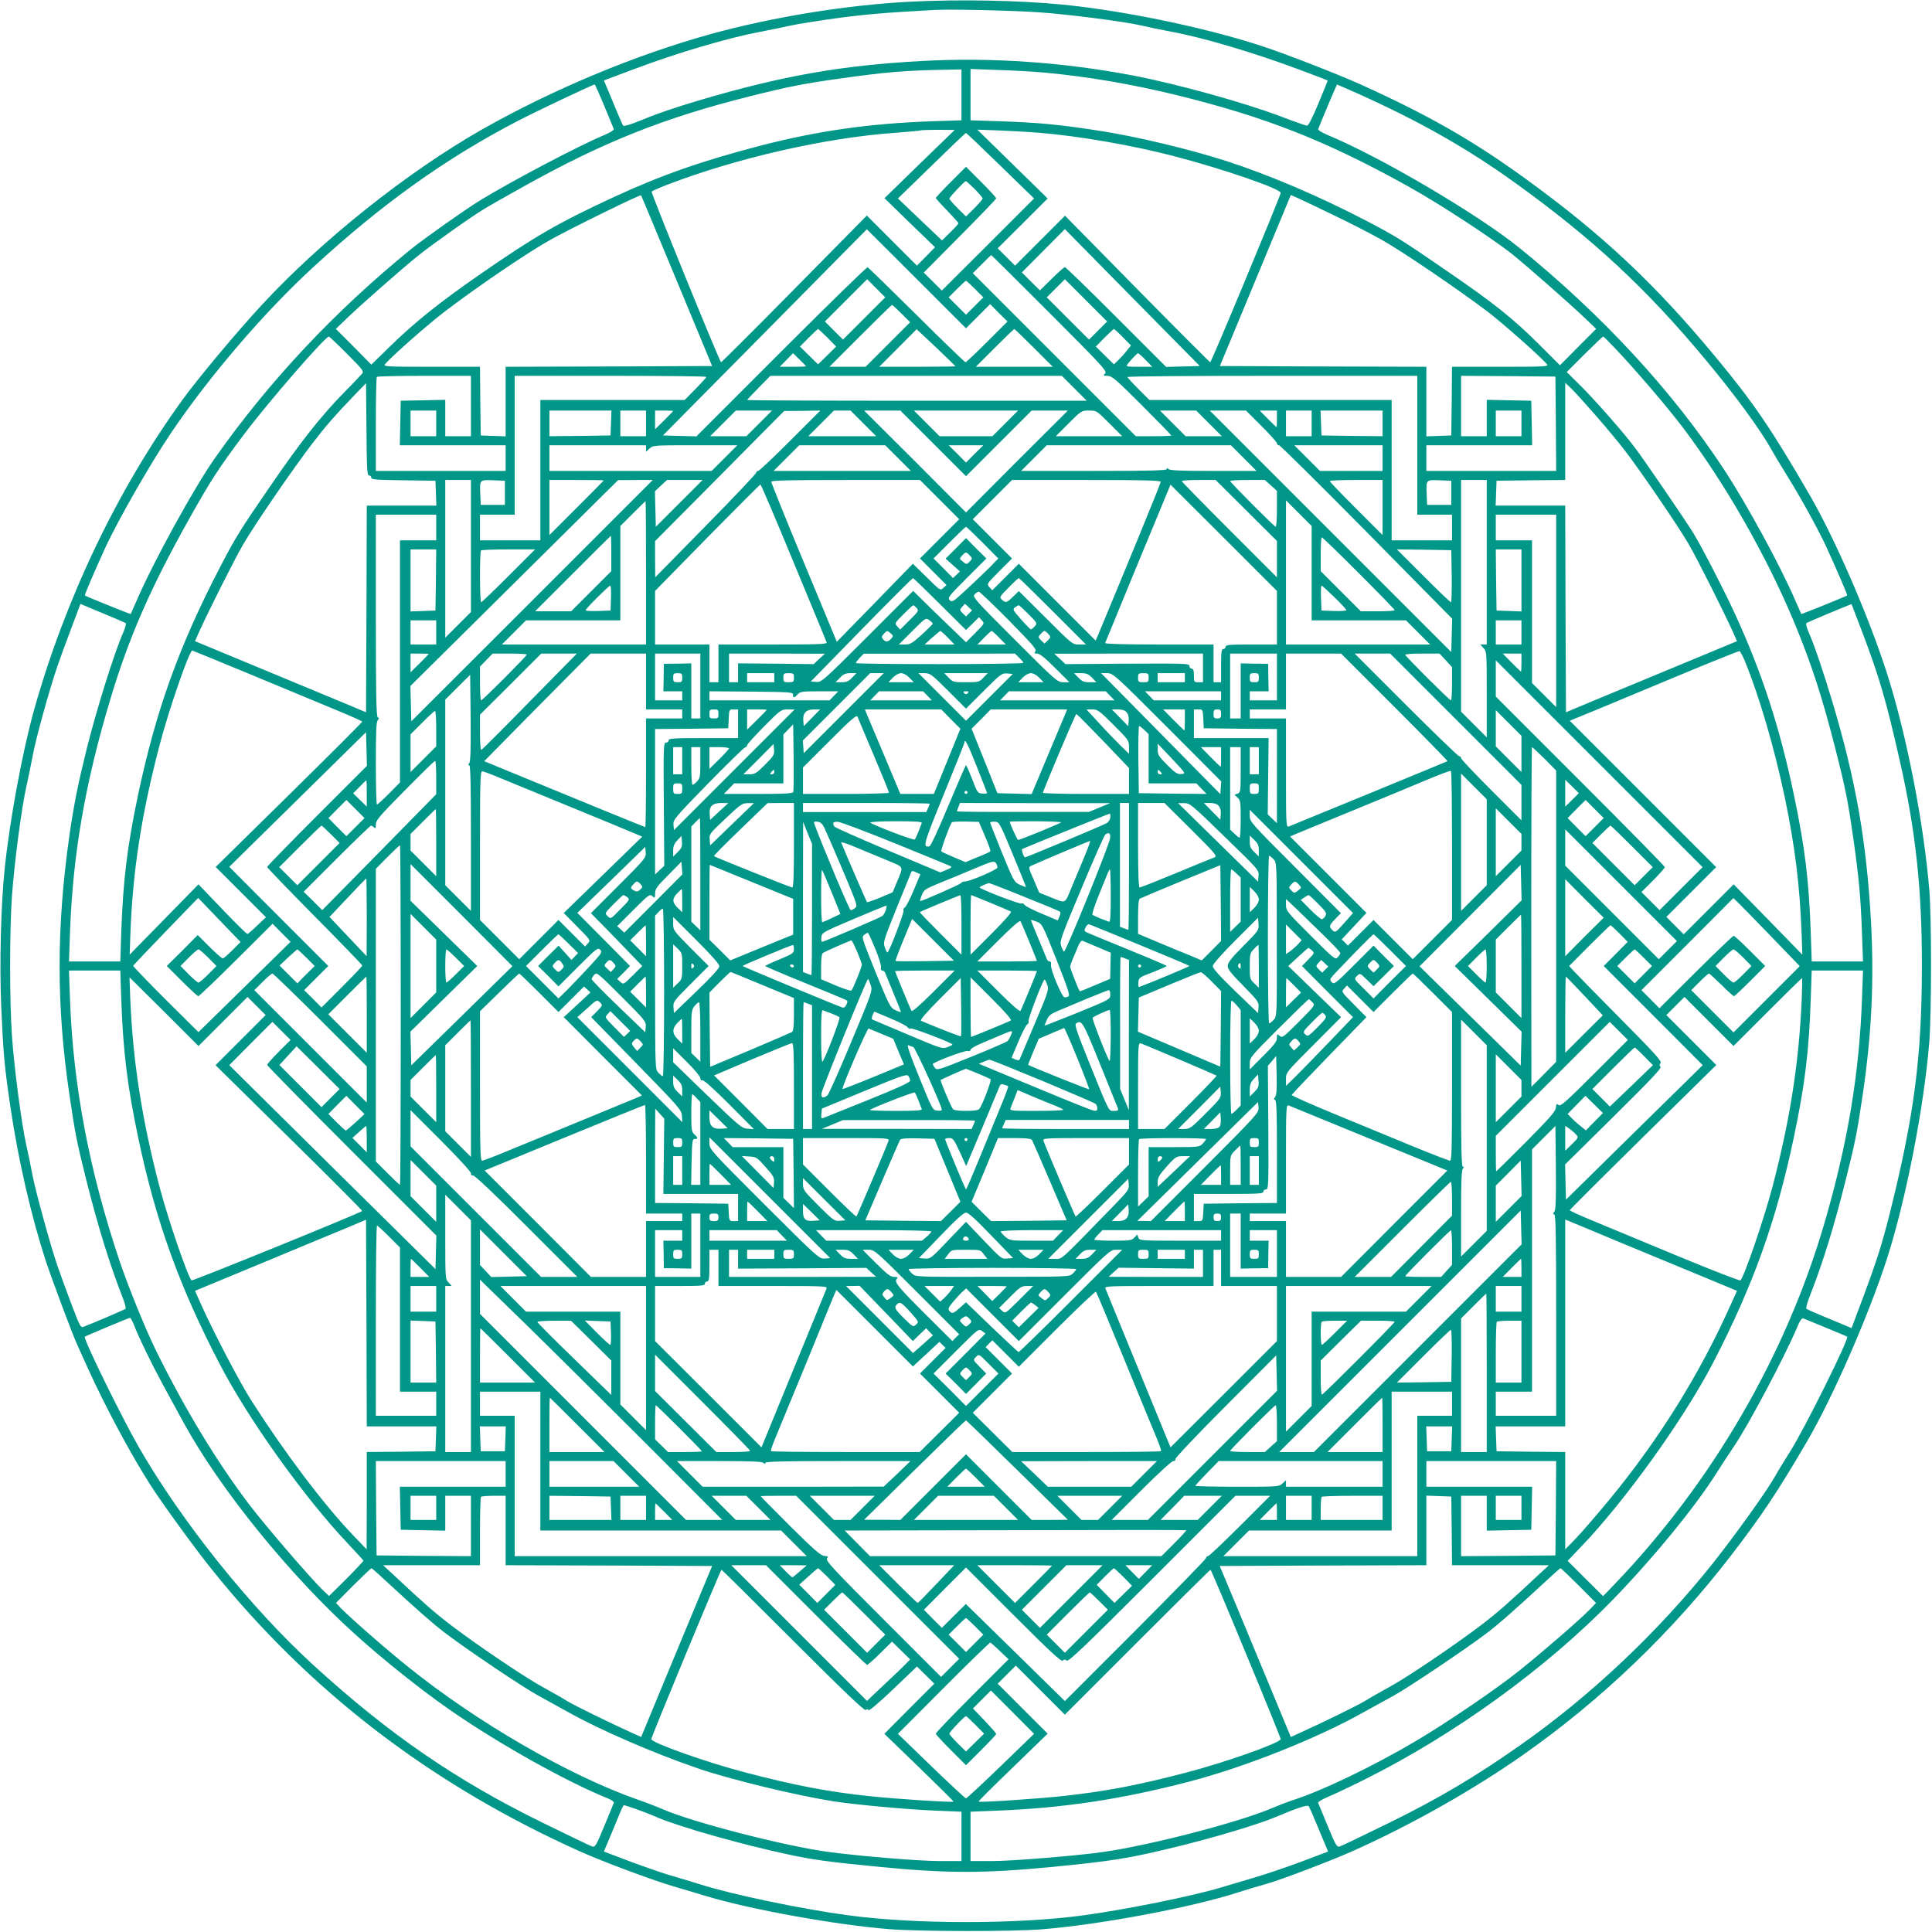 <?xml version="1.0" standalone="no"?>
<!DOCTYPE svg PUBLIC "-//W3C//DTD SVG 20010904//EN"
 "http://www.w3.org/TR/2001/REC-SVG-20010904/DTD/svg10.dtd">
<svg version="1.0" xmlns="http://www.w3.org/2000/svg"
 width="1280pt" height="1280pt" viewBox="0 0 1280 1280"
 preserveAspectRatio="xMidYMid meet">
<g transform="translate(0,1280) scale(0.1,-0.1)"
fill="#009688" stroke="none">
<path d="M6035 12789 c-420 -21 -912 -101 -1320 -213 -504 -139 -1046 -365
-1520 -633 -496 -282 -1066 -736 -1463 -1166 -168 -182 -418 -481 -524 -627
-430 -594 -775 -1316 -983 -2056 -77 -277 -160 -725 -194 -1049 -25 -241 -35
-629 -23 -913 14 -314 21 -397 62 -672 50 -340 137 -718 232 -1010 37 -113
180 -496 210 -560 11 -25 43 -94 70 -155 119 -262 293 -586 422 -785 85 -130
289 -411 401 -550 647 -806 1452 -1423 2435 -1865 157 -70 461 -184 620 -232
80 -23 181 -54 225 -67 294 -88 853 -189 1205 -217 197 -16 818 -17 1015 -1
390 32 988 144 1303 246 59 19 142 44 184 55 92 26 421 151 565 215 385 171
804 408 1133 639 520 365 989 815 1379 1322 201 261 308 421 503 755 168 286
411 841 531 1215 125 390 243 995 279 1430 15 195 16 818 0 1010 -37 445 -150
1025 -279 1430 -122 381 -343 891 -516 1190 -255 439 -370 608 -625 915 -398
480 -747 807 -1247 1170 -353 257 -647 425 -1097 629 -163 73 -504 206 -668
259 -376 122 -908 232 -1315 272 -289 28 -685 35 -1000 19z m840 -70 c189 -12
570 -61 687 -88 46 -11 135 -29 198 -41 209 -38 561 -143 850 -252 102 -38
186 -70 186 -71 1 -1 -26 -69 -61 -152 -40 -96 -67 -149 -76 -148 -8 1 -80 26
-161 57 -248 95 -700 220 -993 276 -463 88 -937 121 -1395 96 -535 -29 -925
-98 -1465 -257 -183 -54 -292 -92 -424 -146 -46 -19 -87 -30 -92 -26 -4 4 -27
58 -52 118 -25 61 -52 126 -61 146 l-15 36 202 76 c296 111 621 206 837 247
63 12 151 30 195 40 44 10 181 32 305 49 194 26 319 37 650 55 100 6 506 -3
685 -15z m-505 -548 l0 -168 -182 -6 c-421 -14 -768 -63 -1153 -163 -385 -100
-653 -194 -969 -340 -363 -168 -521 -259 -875 -504 -271 -187 -441 -323 -603
-481 l-128 -125 -117 119 -118 118 75 72 c92 89 368 331 470 413 91 73 350
257 440 311 36 22 153 88 260 148 525 293 929 454 1494 596 250 63 365 86 596
118 314 44 429 54 708 59 l102 2 0 -169z m550 148 c284 -26 577 -76 875 -149
591 -145 994 -304 1535 -605 209 -116 563 -348 695 -454 107 -87 382 -329 475
-418 l75 -72 -120 -120 -120 -121 -140 140 c-172 171 -298 272 -615 489 -290
200 -337 229 -535 332 -304 158 -635 300 -920 392 -241 78 -604 165 -850 202
-267 41 -394 53 -662 62 l-183 6 0 170 0 170 188 -7 c103 -3 239 -11 302 -17z
m-2916 -222 c32 -78 60 -147 63 -153 2 -6 -27 -23 -64 -39 -166 -69 -614 -305
-823 -433 -105 -65 -371 -253 -460 -325 -504 -411 -939 -874 -1296 -1382 -138
-195 -413 -697 -519 -945 -20 -46 -38 -86 -39 -88 -3 -2 -295 116 -304 123 -3
3 62 155 135 315 81 177 298 557 437 763 252 373 617 799 938 1094 456 420
878 722 1355 970 131 68 500 243 513 243 3 0 31 -64 64 -143z m4994 82 c405
-182 718 -359 1037 -588 513 -369 867 -697 1258 -1166 199 -238 370 -471 447
-610 18 -33 66 -112 105 -175 83 -133 209 -361 258 -470 73 -160 138 -312 135
-315 -9 -7 -301 -125 -304 -123 -1 2 -19 42 -39 88 -96 224 -315 628 -470 865
-338 517 -811 1030 -1360 1474 -275 222 -918 601 -1268 746 -37 16 -66 33 -64
39 27 69 123 296 125 296 2 0 65 -28 140 -61z m-2906 -466 l-232 -226 167
-163 168 -162 -60 -61 -60 -61 -166 166 -166 166 -481 -488 c-265 -269 -483
-486 -485 -484 -16 19 -466 1125 -460 1131 5 4 49 24 98 43 464 179 1057 314
1515 346 91 7 167 14 169 16 2 2 54 4 115 4 l111 -1 -233 -226z m798 207 c256
-21 616 -83 890 -155 332 -87 705 -216 705 -243 0 -17 -459 -1122 -467 -1122
-3 0 -221 218 -484 485 l-478 486 -166 -166 -165 -165 -58 58 -57 57 166 165
165 165 -233 228 -233 228 140 -5 c77 -3 201 -10 275 -16z m-262 -218 l223
-217 -305 -305 -306 -305 -60 60 -60 59 240 242 c132 133 240 245 240 250 0 5
-45 54 -100 109 l-100 100 -100 -100 c-55 -55 -100 -103 -100 -107 0 -3 34
-41 75 -83 41 -43 75 -80 75 -84 0 -4 -24 -31 -54 -60 l-55 -54 -146 139 -146
139 223 217 c123 120 225 218 228 217 3 0 105 -97 228 -217z m-171 -154 c29
-29 53 -57 53 -63 0 -6 -25 -35 -55 -65 l-55 -54 -55 54 c-30 30 -55 59 -55
64 0 10 100 116 109 116 3 0 29 -23 58 -52z m-1973 -609 l234 -564 -684 -3
-684 -2 0 -230 0 -231 -82 3 -83 3 -3 228 -2 227 -321 0 c-299 0 -320 1 -308
17 45 54 295 274 414 363 213 161 537 381 681 461 136 76 594 301 601 295 2
-2 108 -256 237 -567z m4361 431 c99 -47 238 -119 308 -158 137 -77 506 -328
702 -476 103 -79 353 -300 394 -349 12 -16 -9 -17 -308 -17 l-321 0 -2 -227
-3 -228 -82 -3 -83 -3 0 231 0 230 -684 2 -684 3 235 566 235 567 57 -25 c31
-14 137 -65 236 -113z m-2365 -665 l80 80 57 -58 58 -57 -135 -135 c-74 -74
-139 -135 -143 -135 -5 0 -151 141 -324 313 -173 171 -319 314 -325 316 -6 2
-263 -249 -572 -558 l-562 -562 -111 3 -111 3 676 683 675 683 329 -328 328
-328 80 80z m1357 -333 l-111 -3 -331 331 c-181 181 -334 330 -340 330 -5 0
-45 -35 -87 -77 l-78 -77 -60 59 -60 60 142 143 143 144 447 -454 447 -453
-112 -3z m-883 354 c352 -352 382 -385 368 -400 -15 -15 -14 -16 16 -16 28 0
55 -23 227 -195 107 -107 195 -197 195 -200 0 -3 -53 -5 -118 -5 l-117 0 -540
540 -540 540 60 60 c33 33 61 60 62 60 2 0 176 -173 387 -384z m-1229 -36
l-140 -140 -60 60 -60 60 140 140 140 140 60 -60 60 -60 -140 -140z m1550 -80
l-60 -60 -140 140 -140 140 60 60 60 60 140 -140 140 -140 -60 -60z m-815 275
l55 -55 -58 -58 -57 -57 -57 57 -58 58 55 55 c30 30 57 55 60 55 3 0 30 -25
60 -55z m-487 -163 l57 -57 -148 -148 -147 -147 -120 0 -120 0 205 205 c113
113 207 205 210 205 3 0 31 -26 63 -58z m-490 -160 l57 -58 -60 -59 -60 -59
-60 59 -60 59 57 58 c32 32 60 58 63 58 3 0 31 -26 63 -58z m847 -189 c0 -1
-114 -3 -252 -3 l-253 0 124 124 124 125 129 -121 c70 -67 128 -123 128 -125z
m520 122 l125 -125 -255 0 -255 0 125 125 c69 69 127 125 130 125 3 0 61 -56
130 -125z m589 71 l54 -55 -31 -38 c-16 -21 -42 -49 -56 -62 l-26 -25 -60 59
-60 59 57 58 c32 32 60 58 63 58 3 0 30 -24 59 -54z m-5140 -110 c104 -104
113 -116 100 -132 -8 -10 -63 -67 -123 -128 -150 -153 -288 -328 -485 -616
-202 -294 -230 -339 -337 -545 -269 -519 -421 -943 -539 -1500 -73 -347 -100
-570 -112 -922 l-6 -183 -170 0 -170 0 7 198 c19 512 99 979 265 1533 123 412
268 744 523 1199 146 260 193 333 363 560 163 217 539 650 564 650 3 0 58 -51
120 -114z m8397 41 c138 -145 352 -395 456 -533 277 -367 548 -840 732 -1280
118 -283 191 -508 282 -869 62 -244 78 -327 113 -571 37 -262 49 -390 57 -626
l7 -188 -170 0 -170 0 -6 183 c-12 352 -38 569 -112 921 -94 449 -212 810
-389 1196 -77 167 -217 439 -277 538 -50 81 -324 483 -388 567 -74 99 -263
314 -360 410 l-91 90 117 117 c65 65 121 118 124 118 4 0 37 -33 75 -73z
m-5356 -124 c0 -2 -39 -3 -87 -3 l-87 0 44 45 44 45 43 -42 c24 -23 43 -43 43
-45z m2250 42 l44 -45 -88 0 c-83 0 -88 1 -75 18 24 31 63 72 69 72 3 0 26
-20 50 -45z m-4470 -305 l0 -200 -85 0 -85 0 0 120 0 121 -147 -3 -148 -3 -3
-147 -3 -148 351 0 350 0 0 -85 0 -85 -430 0 -430 0 0 308 c0 170 3 312 7 315
3 4 145 7 315 7 l308 0 0 -200z m1560 193 c0 -4 -33 -40 -72 -80 l-72 -73
-478 0 -478 0 0 -465 0 -465 -200 0 -200 0 0 85 0 85 115 0 115 0 0 460 0 460
635 0 c349 0 635 -3 635 -7z m2437 -75 l83 -83 -1125 0 c-619 0 -1125 2 -1125
5 0 2 35 39 77 82 l77 78 966 0 965 0 82 -82z m2273 -378 l0 -460 115 0 115 0
0 -85 0 -85 -200 0 -200 0 0 465 0 465 -802 0 -803 0 -72 72 c-40 40 -73 76
-73 80 0 5 432 8 960 8 l960 0 0 -460z m918 143 l2 -313 -430 0 -430 0 0 85 0
85 350 0 351 0 -3 148 -3 147 -147 3 -148 3 0 -121 0 -120 -85 0 -85 0 0 200
0 200 313 -2 312 -3 3 -312z m-7863 -343 c8 0 15 -7 15 -15 0 -12 33 -15 213
-17 l212 -3 3 -82 3 -83 -231 0 -230 0 -2 -684 -3 -685 -150 63 c-82 34 -337
140 -566 235 l-417 173 25 57 c62 138 237 486 295 586 74 127 319 485 452 660
91 119 157 195 290 333 l71 73 3 -306 c2 -262 4 -305 17 -305z m8131 393 c68
-78 152 -179 187 -225 104 -135 356 -504 425 -623 58 -100 233 -448 295 -586
l25 -57 -417 -173 c-229 -95 -483 -201 -566 -235 l-150 -63 -3 685 -2 684
-230 0 -231 0 3 83 3 82 228 3 227 2 0 322 0 322 41 -39 c23 -22 97 -104 165
-182z m-7686 -48 l0 -85 -85 0 -85 0 0 85 0 85 85 0 85 0 0 -85z m1158 3 l-3
-83 -202 -3 -203 -2 0 85 0 85 205 0 206 0 -3 -82z m232 -3 l0 -85 -85 0 -85
0 0 85 0 85 85 0 85 0 0 -85z m180 82 c0 -1 -27 -29 -60 -62 l-60 -59 0 62 0
62 60 0 c33 0 60 -1 60 -3z m570 -82 l-85 -85 -120 0 -120 0 85 85 85 85 120
0 120 0 -85 -85z m205 -115 c-110 -110 -205 -200 -212 -200 -7 0 -13 -6 -13
-12 -1 -7 -151 -166 -335 -353 l-334 -340 -1 120 0 120 428 431 427 431 120 1
120 2 -200 -200z m485 115 l85 -85 -225 0 -225 0 85 85 85 85 55 0 55 0 85
-85z m462 -132 l218 -218 218 218 217 217 120 0 120 0 -338 -337 -337 -338
-337 338 -338 337 120 0 120 0 217 -217z m478 132 l-85 -85 -175 0 -175 0 -85
85 -85 85 345 0 345 0 -85 -85z m690 0 l85 -85 -220 0 -220 0 85 85 c84 84 85
85 135 85 50 0 51 -1 135 -85z m660 0 l85 -85 -120 0 -120 0 -85 85 -85 85
120 0 120 0 85 -85z m347 -17 c57 -57 103 -108 103 -115 0 -7 6 -13 14 -13 7
0 268 -258 580 -574 l567 -575 -3 -110 -3 -111 -800 800 -800 800 120 0 120 0
102 -102z m103 47 c0 -30 -1 -55 -3 -55 -1 0 -27 25 -57 55 l-54 55 57 0 57 0
0 -55z m230 -30 l0 -85 -85 0 -85 0 0 85 0 85 85 0 85 0 0 -85z m470 0 l0 -85
-202 2 -203 3 -3 83 -3 82 206 0 205 0 0 -85z m920 0 l0 -85 -85 0 -85 0 0 85
0 85 85 0 85 0 0 -85z m-5800 -167 l0 -21 23 21 c23 22 30 22 302 22 l280 0
-85 -85 -85 -85 -537 0 -538 0 0 85 0 85 320 0 320 0 0 -22z m1670 -63 l85
-85 -455 0 -455 0 85 85 85 85 285 0 285 0 85 -85z m507 28 l-57 -58 -57 58
-58 57 115 0 115 0 -58 -57z m1783 -28 l85 -85 -286 0 c-208 0 -288 3 -297 12
-9 9 -12 9 -12 0 0 -9 -114 -12 -482 -12 l-483 0 85 85 85 85 610 0 610 0 85
-85z m920 0 l0 -85 -208 0 -207 0 -85 85 -85 85 293 0 292 0 0 -85z m-6040
-583 l0 -437 -85 -85 -85 -85 0 523 0 522 85 0 85 0 0 -438z m225 353 l0 -80
-80 0 -80 0 -3 69 c-4 99 -5 97 85 94 l78 -3 0 -80z m655 82 c0 -1 -81 -83
-180 -182 l-180 -180 0 183 0 182 180 0 c99 0 180 -1 180 -3z m-475 -797
l-800 -799 -3 117 -3 117 688 682 688 682 115 1 115 0 -800 -800z m975 645
l-155 -155 -3 117 -3 118 40 38 40 37 118 0 118 0 -155 -155z m1725 25 l130
-130 -130 -130 -130 -130 88 -88 88 -88 -21 -19 c-21 -19 -21 -18 -111 71
l-91 89 -252 -259 -252 -258 -217 523 c-120 288 -217 530 -217 537 0 9 105 12
493 12 l492 0 130 -130z m1465 117 c0 -10 -214 -532 -414 -1012 l-17 -39 -254
254 -255 255 -88 -88 -88 -88 -19 21 c-19 21 -18 21 65 105 l85 85 -130 130
-130 130 130 130 130 130 492 0 c396 0 493 -3 493 -13z m567 -189 l203 -202 0
-121 0 -120 -315 315 c-173 173 -315 318 -315 322 0 5 50 8 112 8 l112 0 203
-202z m163 166 l40 -36 0 -119 c0 -66 -4 -119 -8 -119 -9 0 -302 294 -302 303
0 4 52 7 115 7 l115 0 40 -36z m740 -146 l0 -183 -175 175 c-96 96 -175 178
-175 183 0 4 79 7 175 7 l175 0 0 -182z m455 97 l0 -80 -80 0 -80 0 -3 69 c-4
99 -5 97 85 94 l78 -3 0 -80z m235 -460 l0 -545 -22 0 -21 0 21 -23 c22 -23
22 -29 22 -307 l0 -285 -85 85 -85 85 0 767 0 768 85 0 85 0 0 -545z m-4592
-1 c118 -284 216 -522 219 -530 4 -12 -52 -14 -356 -14 l-361 0 0 -125 0 -125
-30 0 -30 0 0 125 0 125 -180 0 -180 0 0 178 0 177 346 353 c190 193 349 352
352 352 4 0 103 -232 220 -516z m3202 -366 l0 -178 -170 0 c-144 0 -170 -2
-170 -15 0 -8 -7 -15 -15 -15 -12 0 -15 -19 -15 -110 l0 -110 -25 0 -25 0 0
125 0 125 -361 0 c-233 0 -359 4 -357 10 2 5 100 244 218 530 l215 519 353
-352 352 -352 0 -177z m-4180 297 l0 -475 -477 0 -478 0 80 80 80 80 312 0
313 0 0 312 0 313 82 82 c46 46 84 83 85 83 2 0 3 -214 3 -475z m4410 -2 l0
-313 313 0 312 0 80 -80 80 -80 -478 0 -477 0 0 477 0 478 85 -85 85 -85 0
-312z m-5800 302 l0 -85 -120 0 -120 0 0 -802 0 -802 -72 -73 c-40 -40 -76
-73 -80 -73 -5 0 -8 123 -8 273 0 205 3 276 13 286 10 11 10 14 0 18 -10 4
-13 148 -13 674 l0 669 200 0 200 0 0 -85z m7420 -552 l0 -638 -80 80 -80 80
0 472 0 473 -120 0 -120 0 0 85 0 85 200 0 200 0 0 -637z m-3800 452 l104
-105 -54 -56 c-30 -30 -99 -96 -153 -146 -92 -85 -99 -90 -115 -74 -15 15 -8
25 113 146 l130 130 -68 67 -67 68 -67 -68 -68 -68 48 -43 47 -42 -23 -22 -23
-22 -64 65 -65 65 105 105 c58 58 107 105 110 105 3 0 52 -47 110 -105z
m-2460 -72 l0 -117 -133 -133 -133 -133 -119 0 -120 0 250 250 c137 138 251
250 252 250 2 0 3 -53 3 -117z m4952 -130 c131 -131 238 -241 238 -245 0 -5
-50 -8 -112 -8 l-112 0 -133 133 -133 133 0 112 c0 62 3 112 7 112 5 0 115
-107 245 -237z m-6114 -45 l-3 -203 -82 -3 -83 -3 0 206 0 205 85 0 85 0 -2
-202z m482 27 c-96 -96 -178 -175 -182 -175 -10 0 -11 334 -1 343 3 4 85 7
182 7 l176 0 -175 -175z m6248 -2 c1 -95 -1 -173 -5 -173 -5 0 -87 79 -183
175 l-175 175 180 -2 180 -3 3 -172z m462 -28 l0 -206 -82 3 -83 3 -3 203 -2
202 85 0 85 0 0 -205z m-3655 165 c18 -20 18 -21 -1 -41 -20 -20 -21 -20 -45
0 -23 19 -24 19 -5 40 24 26 28 26 51 1z m-198 -322 l173 -172 43 42 43 43 19
-21 c19 -21 18 -21 -43 -83 l-62 -62 -57 55 c-32 30 -111 107 -176 170 l-117
115 -303 -303 c-295 -295 -305 -303 -339 -300 l-36 3 335 343 c184 188 338
342 342 342 3 0 83 -78 178 -172z m748 -48 l220 -220 -45 0 c-45 0 -45 0 -222
177 l-178 177 -38 -37 c-43 -42 -48 -43 -74 -20 -18 16 -16 19 44 80 34 35 65
63 68 63 3 0 104 -99 225 -220z m-2927 88 l-3 -83 -82 -3 c-46 -2 -83 1 -83 5
0 10 152 162 163 163 4 0 7 -37 5 -82z m4793 5 c44 -42 79 -81 79 -85 0 -5
-37 -8 -82 -6 l-83 3 -3 83 c-2 45 0 82 4 82 4 0 42 -35 85 -77z m-2157 -153
c156 -159 186 -193 176 -205 -10 -13 -8 -15 11 -15 17 0 52 -28 119 -95 l95
-95 -40 0 c-39 0 -47 7 -322 282 -266 266 -281 283 -266 300 9 10 21 18 28 18
6 0 96 -86 199 -190z m-5969 33 c61 -25 113 -48 118 -52 4 -4 -4 -33 -18 -65
-58 -131 -173 -499 -240 -765 -58 -234 -84 -363 -115 -575 -87 -614 -87 -1136
1 -1726 37 -252 48 -306 109 -551 78 -311 154 -557 238 -774 18 -44 28 -82 24
-86 -6 -6 -212 -94 -278 -119 -20 -8 -25 3 -82 153 -34 89 -75 203 -92 252
-47 137 -146 499 -165 600 -9 50 -27 137 -40 195 -32 140 -81 513 -96 730 -16
226 -16 697 0 920 15 218 64 591 96 730 13 58 31 148 41 200 17 101 112 444
164 595 17 50 58 163 92 252 l61 162 36 -15 c20 -9 86 -36 146 -61z m5705 13
l-20 -20 -22 21 c-21 22 -21 23 -3 43 l18 20 24 -22 23 -22 -20 -20z m5913
-111 c121 -318 163 -465 256 -876 103 -456 145 -843 144 -1349 0 -601 -51
-993 -214 -1644 -51 -201 -83 -303 -176 -553 l-76 -202 -36 15 c-20 9 -85 36
-146 61 -60 25 -113 48 -117 52 -5 4 6 43 23 86 87 221 161 462 239 774 61
244 72 298 110 551 60 406 77 758 56 1150 -30 538 -99 934 -257 1464 -60 198
-118 371 -154 452 -14 32 -22 61 -18 65 8 7 297 128 300 126 1 -1 30 -78 66
-172z m-6260 147 c16 -17 13 -22 -46 -80 l-63 -63 -19 21 c-19 20 -18 21 40
80 33 33 62 60 66 60 3 0 13 -8 22 -18z m742 -42 c58 -58 58 -60 40 -80 -10
-11 -21 -20 -25 -20 -3 0 -33 30 -65 66 -55 63 -58 67 -40 80 10 8 21 14 25
14 3 0 32 -27 65 -60z m-635 -62 c0 -3 -33 -36 -72 -72 -64 -58 -78 -66 -113
-66 l-40 0 89 89 c88 88 89 89 112 73 13 -9 24 -20 24 -24z m-3290 -58 l0 -80
-85 0 -85 0 0 80 0 80 85 0 85 0 0 -80z m7190 0 l0 -80 -85 0 -85 0 0 80 0 80
85 0 85 0 0 -80z m-4178 -7 c17 -15 17 -17 2 -35 -21 -22 -37 -23 -54 -3 -10
13 -10 19 5 35 22 24 24 24 47 3z m378 -28 l44 -45 -99 0 -99 0 49 45 c28 24
52 44 55 45 3 0 26 -20 50 -45z m340 0 l44 -45 -94 0 -94 0 44 45 c24 25 47
45 50 45 3 0 26 -20 50 -45z m325 25 c18 -20 18 -21 -3 -43 l-22 -21 -22 21
c-21 22 -21 23 -3 43 10 11 21 20 25 20 4 0 15 -9 25 -20z m-5269 -275 c219
-91 472 -196 561 -233 90 -37 163 -70 163 -73 0 -4 -218 -222 -485 -485 l-486
-478 166 -166 167 -167 -57 -54 c-31 -30 -60 -55 -65 -57 -4 -2 -79 72 -166
163 l-159 166 -228 -233 -228 -233 5 140 c15 412 73 787 191 1240 62 239 199
635 219 635 2 0 183 -74 402 -165z m9885 93 c95 -232 195 -574 263 -898 69
-331 100 -585 112 -905 l5 -140 -227 233 -228 233 -166 -166 -165 -165 -58 58
-57 57 165 165 165 165 -485 485 -485 485 188 77 c103 43 354 147 557 232 204
85 374 153 379 152 6 -1 22 -32 37 -68z m-8721 49 c0 -1 -27 -29 -60 -62 l-60
-59 0 62 0 62 60 0 c33 0 60 -1 60 -3z m650 -4 c0 -10 -293 -303 -302 -303 -5
0 -8 50 -8 112 l0 112 42 43 42 43 113 0 c62 0 113 -3 113 -7z m20 -310 c-171
-175 -315 -319 -321 -321 -5 -2 -9 45 -9 115 l0 118 203 202 203 203 118 0
118 0 -312 -317z m770 132 l0 -185 120 0 120 0 0 -30 0 -30 -120 0 -120 0 0
-360 c0 -198 -2 -360 -5 -360 -4 0 -614 250 -929 380 l-138 57 352 357 353
356 183 0 184 0 0 -185z m360 -30 l0 -215 -30 0 -30 0 0 183 0 182 -91 -2 -91
-1 -1 -91 -2 -91 63 0 62 0 0 -30 0 -30 -90 0 -90 0 0 155 0 155 150 0 150 0
0 -215z m788 180 l-37 -35 -251 3 -250 2 0 -62 0 -63 -30 0 -30 0 0 95 0 95
318 0 317 -1 -37 -34z m1324 8 c15 -15 28 -30 28 -35 0 -4 -250 -8 -555 -8
-305 0 -555 3 -555 7 0 4 12 19 26 35 l27 27 501 0 500 1 28 -27z m1218 -68
l0 -95 -30 0 c-29 0 -30 2 -30 45 0 33 -4 45 -15 45 -8 0 -15 8 -15 18 0 16
-25 17 -410 15 l-411 -3 -37 35 -37 34 493 1 492 0 0 -95z m490 -60 l0 -155
-90 0 -90 0 0 30 0 30 63 0 62 0 -2 91 -1 91 -91 1 -91 2 0 -182 0 -183 -35 0
-35 0 0 215 0 215 155 0 155 0 0 -155z m780 -200 c195 -195 352 -356 350 -358
-4 -3 -1009 -416 -1052 -433 -17 -6 -18 15 -18 355 l0 361 -120 0 -120 0 0 30
0 30 120 0 120 0 0 185 0 185 183 0 182 0 355 -355z m405 -80 l435 -435 0
-117 0 -118 -200 200 c-110 110 -200 205 -200 212 0 7 -6 13 -13 13 -6 0 -165
153 -352 340 l-340 340 117 0 118 0 435 -435z m-66 390 l41 -45 0 -110 c0 -60
-3 -110 -7 -110 -10 0 -303 293 -303 302 0 5 51 8 114 8 l113 0 42 -45z m501
-15 c0 -33 -1 -60 -3 -60 -1 0 -29 27 -62 60 l-59 60 62 0 62 0 0 -60z m1058
-1497 l-143 -143 -60 60 -60 60 78 78 c42 42 77 82 77 87 0 6 -252 262 -560
570 l-560 560 0 120 0 120 685 -685 685 -685 -142 -142z m-6618 1397 c0 -27
-3 -30 -30 -30 -27 0 -30 3 -30 30 0 27 3 30 30 30 27 0 30 -3 30 -30z m610 0
l0 -30 -90 0 -90 0 0 30 0 30 90 0 90 0 0 -30z m130 0 c0 -28 -3 -30 -35 -30
-32 0 -35 2 -35 30 0 28 3 30 35 30 32 0 35 -2 35 -30z m385 0 c-23 -24 -37
-30 -69 -30 l-40 0 29 30 c23 24 37 30 69 30 l40 0 -29 -30z m-55 -235 l-265
-265 -3 42 -3 42 223 223 223 223 45 0 45 0 -265 -265z m435 235 l29 -30 -84
0 -84 0 29 30 c18 18 39 30 55 30 16 0 37 -12 55 -30z m257 -87 l118 -118 118
118 c113 113 120 118 156 115 l36 -3 -155 -155 -155 -155 -158 158 -157 157
40 0 c37 0 47 -7 157 -117z m233 87 c-28 -29 -32 -30 -115 -30 -83 0 -87 1
-115 30 l-29 30 144 0 144 0 -29 -30z m370 0 l29 -30 -84 0 -84 0 29 30 c18
18 39 30 55 30 16 0 37 -12 55 -30z m350 0 l29 -30 -45 0 c-37 0 -50 5 -74 30
l-29 30 45 0 c37 0 50 -5 74 -30z m498 -328 l358 -359 -3 -42 -3 -42 -225 228
c-123 125 -301 306 -395 401 l-170 172 40 0 c39 0 47 -7 398 -358z m-123 328
c0 -28 -3 -30 -35 -30 -32 0 -35 2 -35 30 0 28 3 30 35 30 32 0 35 -2 35 -30z
m240 0 l0 -30 -90 0 -90 0 0 30 0 30 90 0 90 0 0 -30z m490 0 c0 -27 -3 -30
-30 -30 -27 0 -30 3 -30 30 0 27 3 30 30 30 27 0 30 -3 30 -30z m-5231 -566
c-8 -10 -8 -14 0 -14 8 0 11 -132 11 -482 l0 -483 -85 85 -85 85 0 615 0 615
82 82 83 82 3 -286 c2 -202 -1 -290 -9 -299z m2145 454 c-2 -24 9 -23 31 2 16
18 31 20 143 20 l126 0 -29 -30 -29 -30 -398 0 -398 0 0 30 0 30 278 -2 c257
-3 277 -4 276 -20z m891 -8 l29 -30 -204 0 -204 0 29 30 29 30 146 0 146 0 29
-30z m267 18 c-9 -9 -15 -9 -24 0 -9 9 -7 12 12 12 19 0 21 -3 12 -12z m943
-18 l29 -30 -379 0 -379 0 29 30 29 30 321 0 321 0 29 -30z m735 0 l0 -30
-223 0 -223 0 -29 30 -29 30 252 0 252 0 0 -30z m-3330 -120 c0 -27 -3 -30
-30 -30 -27 0 -30 3 -30 30 0 27 3 30 30 30 27 0 30 -3 30 -30z m130 -65 l0
-95 -230 0 c-198 0 -230 -2 -230 -15 0 -8 -8 -15 -17 -15 -17 0 -18 -25 -15
-408 l3 -408 -31 -29 -30 -29 0 482 0 482 243 2 242 3 3 63 c3 61 3 62 32 62
l30 0 0 -95z m190 92 c0 -1 -29 -32 -65 -67 l-65 -64 0 67 0 67 65 0 c36 0 65
-1 65 -3z m-215 -397 l-400 -400 -3 35 c-3 34 6 45 228 273 128 130 238 238
246 240 8 2 14 9 14 15 0 6 51 62 112 124 110 111 114 113 158 113 l45 0 -400
-400z m515 345 l-55 -56 -3 37 c-4 50 19 74 72 74 l40 0 -54 -55z m919 -9 l64
-64 -88 -216 -88 -216 -111 0 -111 0 -104 248 c-57 136 -110 262 -118 280
l-13 32 253 0 253 0 63 -64z m758 32 c-8 -18 -61 -145 -118 -281 l-104 -248
-114 3 -113 3 -85 213 -86 214 64 64 63 64 253 0 253 0 -13 -32z m320 -70
c100 -100 103 -104 103 -148 l0 -44 -61 59 c-33 33 -97 99 -141 148 l-80 87
38 0 c36 0 47 -8 141 -102z m87 83 c11 -13 16 -31 14 -55 l-3 -37 -55 56 -54
55 40 0 c28 0 47 -6 58 -19z m386 -51 c0 -38 -1 -70 -3 -70 -1 0 -34 32 -72
70 l-69 70 72 0 72 0 0 -70z m122 8 l3 -63 243 -3 242 -2 0 -312 0 -312 -30
29 -31 30 3 252 3 253 -247 0 -248 0 0 95 0 95 30 0 c29 0 29 -1 32 -62z m118
32 c0 -25 -4 -30 -25 -30 -21 0 -25 5 -25 30 0 25 4 30 25 30 21 0 25 -5 25
-30z m-5200 -98 l0 -117 -85 -85 -85 -85 0 125 0 125 77 77 c43 43 81 78 85
78 5 0 8 -53 8 -118z m7190 -167 l0 -120 -85 85 -85 85 0 120 0 120 85 -85 85
-85 0 -120z m-4291 -9 c56 -132 101 -243 101 -248 0 -4 -128 -8 -285 -8 l-285
0 0 87 0 88 177 177 c141 142 179 174 184 160 4 -9 52 -125 108 -256z m1520
95 l171 -179 0 -86 0 -86 -285 0 c-157 0 -285 3 -285 8 0 13 215 522 221 522
3 0 83 -81 178 -179z m-2053 -338 c-4 -10 -58 -13 -233 -13 l-227 0 34 35 34
35 163 0 163 0 0 162 0 162 33 34 32 33 3 -218 c1 -120 0 -223 -2 -230z m2326
410 l28 -27 0 -163 0 -163 158 0 158 0 34 -35 34 -35 -224 2 -225 3 -3 223
c-1 122 1 222 5 222 4 0 20 -12 35 -27z m-5482 -568 c-181 -181 -330 -334
-330 -339 0 -5 142 -152 315 -327 173 -175 315 -321 315 -326 0 -5 -61 -69
-135 -143 l-135 -135 -57 58 -58 57 80 80 80 80 -328 328 -328 329 453 446
453 446 3 -112 3 -111 -331 -331z m4370 330 c36 -91 67 -170 69 -176 2 -6 -10
-9 -30 -7 -32 3 -34 6 -68 96 -20 50 -38 92 -41 92 -3 0 -55 -121 -117 -268
-61 -147 -117 -268 -125 -269 -47 -9 -41 11 96 347 75 183 136 336 136 341 0
33 23 -13 80 -156z m-1402 8 c-56 -56 -67 -63 -103 -63 l-40 0 100 100 100
101 3 -37 c3 -34 -2 -43 -60 -101z m2759 -61 c-25 -3 -40 6 -93 59 -57 57 -64
68 -64 103 l0 39 94 -99 c93 -99 93 -99 63 -102z m-3307 88 l0 -90 -30 0 -30
0 0 90 0 90 30 0 30 0 0 -90z m120 -12 c0 -91 -2 -104 -22 -125 -12 -13 -25
-23 -30 -23 -4 0 -8 56 -8 125 l0 125 30 0 30 0 0 -102z m190 94 c0 -4 -29
-37 -65 -72 l-65 -64 0 72 0 72 65 0 c36 0 65 -4 65 -8z m3260 -57 c0 -36 -1
-65 -3 -65 -1 0 -32 29 -67 65 l-64 65 67 0 67 0 0 -65z m130 -85 c0 -143 -1
-151 -21 -158 l-20 -8 20 -18 c19 -17 21 -31 21 -143 0 -67 -3 -123 -7 -123
-4 0 -20 12 -35 27 l-28 27 0 273 0 273 35 0 35 0 0 -150z m120 60 l0 -90 -30
0 -30 0 0 90 0 90 30 0 30 0 0 -90z m1893 13 l77 -78 0 -965 0 -965 -81 -82
c-45 -46 -82 -83 -83 -83 0 0 -1 506 -1 1125 0 619 2 1125 5 1125 3 0 40 -35
83 -77z m-7343 -124 l0 -111 -377 -384 -378 -384 -61 61 -62 61 219 219 c121
121 223 219 227 219 4 0 13 -5 20 -12 9 -9 12 -5 12 20 0 27 24 56 193 226
105 107 195 195 200 195 4 1 7 -49 7 -110z m2240 36 c0 -8 -7 -15 -16 -15 -14
0 -14 3 -4 15 7 8 14 15 16 15 2 0 4 -7 4 -15z m2560 0 c10 -12 10 -15 -4 -15
-9 0 -16 7 -16 15 0 8 2 15 4 15 2 0 9 -7 16 -15z m1930 -488 l0 -492 -130
-130 -130 -130 -130 130 -130 130 -85 -85 -85 -85 -20 21 -21 20 82 88 82 88
-253 253 -253 253 39 17 c21 9 188 77 369 152 182 74 402 166 490 203 88 37
163 65 168 63 4 -2 7 -226 7 -496z m-6339 462 c41 -17 259 -106 484 -199 226
-93 428 -176 450 -186 l40 -17 -260 -253 -260 -253 89 -90 c89 -90 90 -90 71
-111 l-19 -21 -88 88 -88 88 -130 -130 -130 -130 -130 130 -130 130 0 492 c0
409 2 493 14 493 7 0 46 -14 87 -31z m6569 -439 l0 -285 -85 -85 -85 -85 0
455 0 455 85 -85 85 -85 0 -285z m-7420 323 l0 -87 -45 44 -45 44 42 43 c23
24 43 43 45 43 2 0 3 -39 3 -87z m8030 2 c0 0 -20 -21 -45 -45 l-45 -44 0 89
0 89 45 -44 c25 -24 45 -45 45 -45z m-5940 30 c0 -32 -2 -35 -30 -35 -28 0
-30 3 -30 35 0 32 2 35 30 35 28 0 30 -3 30 -35z m3820 0 c0 -32 -2 -35 -30
-35 -28 0 -30 3 -30 35 0 32 2 35 30 35 28 0 30 -3 30 -35z m-1930 -25 c0 -5
-4 -10 -10 -10 -5 0 -10 5 -10 10 0 6 5 10 10 10 6 0 10 -4 10 -10z m-4055
-230 l-60 -60 -60 60 -59 60 59 60 60 60 60 -60 60 -60 -60 -60z m8210 0 l-60
-60 -60 60 -59 60 59 60 60 60 60 -60 60 -60 -60 -60z m-5800 104 l-60 -56 -3
37 c-5 53 19 75 77 75 l46 -1 -60 -55z m85 -85 l-145 -140 -3 38 c-4 37 0 41
105 140 100 95 111 102 148 102 l40 0 -145 -140z m410 -139 c0 -191 -3 -280
-11 -280 -10 0 -509 200 -519 208 -3 2 76 82 175 177 l180 174 88 1 87 0 0
-280z m900 275 c0 -2 -5 -16 -12 -30 l-11 -25 -409 0 -408 0 0 30 0 30 420 0
c231 0 420 -2 420 -5z m1125 -25 l-70 -29 -437 0 c-241 -1 -438 1 -438 3 0 3
4 16 10 30 l10 26 497 -1 498 0 -70 -29z m195 -390 c0 -231 -2 -420 -4 -420
-3 0 -16 4 -30 10 l-26 10 0 410 0 410 30 0 30 0 0 -420z m412 244 c160 -159
174 -176 155 -184 -12 -4 -127 -51 -254 -104 -128 -53 -237 -96 -243 -96 -6 0
-10 98 -10 280 l0 280 88 0 87 0 177 -176z m221 -47 c227 -220 229 -222 225
-260 l-3 -38 -265 260 -265 260 40 0 c39 0 47 -7 268 -222z m-39 204 c11 -13
16 -31 14 -55 l-3 -37 -55 56 -54 55 40 0 c28 0 47 -6 58 -19z m-5184 -243 l0
-223 -85 85 -85 85 0 55 0 55 82 82 c46 46 84 83 85 83 2 0 3 -100 3 -222z
m7190 2 l0 -55 -85 -85 -85 -85 0 225 0 225 85 -85 85 -85 0 -55z m-1174 -535
c-56 -63 -59 -65 -77 -49 -26 24 -24 33 18 76 l37 38 -302 303 c-295 295 -302
303 -302 342 l0 40 342 -342 342 -342 -58 -66z m-1550 699 c-2 -16 -13 -32
-27 -39 -40 -21 -528 -225 -538 -225 -8 0 -25 49 -19 55 5 4 573 234 580 234
4 1 5 -11 4 -25z m-2716 -376 l0 -372 -30 29 -30 29 0 315 0 315 27 28 c15 15
28 28 30 28 2 0 3 -167 3 -372z m820 311 c9 -19 64 -144 121 -278 98 -233 102
-244 84 -257 -10 -8 -24 -14 -29 -14 -8 0 -179 405 -241 572 -5 14 -1 16 21
14 19 -2 32 -13 44 -37z m476 -109 c192 -78 355 -145 363 -149 9 -6 0 -13 -28
-24 l-41 -17 -347 146 c-192 81 -351 151 -355 158 -16 24 -8 34 25 31 19 -2
191 -67 383 -145z m171 137 c-3 -7 -13 -32 -22 -57 -10 -25 -21 -48 -24 -52
-7 -8 -278 96 -295 112 -4 5 71 9 169 9 134 0 176 -3 172 -12z m419 -87 c23
-52 39 -98 35 -101 -3 -3 -41 -21 -85 -38 l-79 -33 -76 32 c-42 18 -80 35 -84
39 -6 6 48 157 69 193 3 4 44 6 91 5 l88 -2 41 -95z m184 -120 c49 -118 88
-215 87 -216 -1 -2 -19 5 -40 14 -37 17 -41 23 -118 211 -43 107 -79 197 -79
201 0 4 14 7 30 6 30 -1 32 -4 120 -216z m320 212 c-1 -6 -269 -116 -285 -117
-5 0 -55 109 -55 121 0 2 77 3 170 3 94 -1 170 -4 170 -7z m-1650 -578 c0
-239 -2 -434 -4 -434 -3 0 -16 4 -30 10 l-26 10 0 497 1 498 29 -73 30 -73 0
-435z m-3187 498 l57 -57 -140 -140 -140 -140 -60 60 -60 60 137 137 c76 76
140 138 143 138 3 0 31 -26 63 -58z m8620 -80 l137 -137 -60 -60 -60 -60 -140
140 -140 140 57 57 c32 32 60 58 63 58 3 0 67 -62 143 -138z m237 -687 l-60
-60 -310 310 -310 310 0 120 0 120 370 -370 370 -370 -60 -60z m-3695 743 c-4
-43 -295 -759 -306 -753 -4 3 -13 20 -19 39 -10 31 -2 54 136 382 80 192 151
352 158 356 24 16 34 8 31 -24z m-2864 -92 l-31 -31 0 40 c0 29 7 46 28 68
l27 29 3 -38 c3 -31 -2 -43 -27 -68z m3849 10 l0 -40 -30 29 c-24 23 -30 37
-30 69 l0 40 30 -29 c24 -23 30 -37 30 -69z m-2457 -68 c110 -46 104 -33 58
-145 l-27 -65 -83 -35 c-46 -19 -85 -32 -87 -30 -3 3 -137 311 -171 395 -3 6
44 -8 103 -34 60 -25 153 -64 207 -86z m1301 25 c-25 -60 -64 -152 -86 -206
-46 -110 -32 -104 -146 -58 l-67 27 -36 85 c-36 81 -36 84 -17 93 40 19 383
164 390 165 4 1 -13 -47 -38 -106z m-4529 -1048 c0 -619 -2 -1125 -5 -1125 -3
0 -40 35 -83 78 l-77 77 0 970 0 969 77 78 c43 43 80 78 83 78 3 0 5 -506 5
-1125z m1443 858 l-183 -183 115 -117 c63 -65 140 -144 170 -176 l55 -57 -62
-62 c-62 -61 -62 -62 -83 -43 l-21 19 43 43 42 43 -174 176 -175 176 225 218
225 219 3 -36 c3 -35 -3 -43 -180 -220z m4340 174 c21 -22 21 -26 21 -532 1
-508 1 -509 -21 -532 -12 -13 -25 -23 -30 -23 -4 0 -8 250 -8 555 0 305 4 555
8 555 5 0 18 -10 30 -23z m-1830 -55 c-3 -15 -182 -92 -215 -92 -12 0 -23 -5
-25 -10 -2 -8 -257 -120 -272 -120 -2 0 2 17 11 39 14 36 21 41 121 82 59 23
163 67 232 96 115 48 126 51 138 35 7 -9 11 -23 10 -30z m-2279 -238 l-193
-193 -23 21 -24 22 108 108 c101 101 108 106 125 91 17 -15 18 -14 18 18 0 29
12 46 88 122 l87 88 3 -42 3 -42 -192 -193z m-1269 -744 l-335 -328 -3 112 -3
111 221 217 222 218 -221 216 -221 216 0 122 0 121 338 -338 337 -338 -335
-329z m1920 887 l275 -112 0 -119 0 -118 -208 -85 -209 -86 -69 69 -69 68 0
248 c0 137 1 248 3 248 1 0 126 -51 277 -113z m3046 -456 l-64 -64 -78 33
c-44 17 -139 57 -211 87 l-133 56 0 113 c0 74 4 115 11 120 7 4 129 55 273
115 l261 107 3 -251 2 -251 -64 -65z m1834 116 l-222 -217 222 -218 221 -217
-3 -113 -3 -112 -335 329 -335 329 335 336 335 336 3 -117 3 -118 -221 -218z
m-4350 271 l58 -143 -56 -27 c-31 -15 -60 -27 -64 -28 -5 0 -8 80 -8 177 0 97
3 174 6 170 3 -3 32 -70 64 -149z m1849 -24 c0 -133 -3 -175 -12 -171 -7 3
-32 13 -57 22 -25 10 -48 21 -52 24 -5 4 13 58 38 121 67 166 72 180 78 180 2
0 5 -79 5 -176z m833 149 l28 -27 0 -146 0 -146 -35 -34 -35 -34 0 207 c0 114
3 207 7 207 4 0 20 -12 35 -27z m-2119 6 l25 -11 -45 -107 c-24 -58 -51 -110
-59 -114 -8 -5 -11 -13 -8 -19 7 -10 -96 -278 -106 -278 -4 0 -12 15 -18 34
-12 33 -8 45 72 244 47 115 90 221 96 236 11 30 11 30 43 15z m-3643 -296 l-1
-258 -123 130 -123 130 120 127 c66 71 122 128 124 128 1 0 3 -116 3 -257z
m8067 -130 l-127 -128 0 255 0 255 127 -128 128 -127 -128 -127z m-6253 349
c15 -18 15 -20 -3 -36 -15 -14 -24 -15 -40 -6 -25 13 -26 18 -4 42 20 23 26
23 47 0z m4362 -3 c18 -20 18 -21 -6 -39 -24 -19 -25 -19 -44 0 -19 19 -19 20
-1 40 23 25 27 25 51 -1z m-1819 -81 c125 -50 232 -94 236 -98 4 -4 3 -18 -4
-32 l-11 -26 -107 45 c-58 24 -110 51 -114 59 -5 8 -13 11 -19 8 -10 -7 -278
96 -278 107 0 5 45 25 62 28 4 1 110 -40 235 -91z m1553 -18 c0 -16 -12 -37
-30 -55 l-30 -29 0 84 0 84 30 -29 c18 -18 30 -39 30 -55z m-3820 -7 l0 -77
-30 29 c-37 36 -38 61 -3 97 15 15 28 28 30 28 2 0 3 -35 3 -77z m-364 23 c18
-14 16 -18 -46 -80 -64 -66 -64 -66 -84 -46 -20 20 -20 20 39 80 33 33 62 60
65 60 4 0 15 -6 26 -14z m2214 -183 l0 -198 -140 140 c-76 76 -138 140 -136
142 5 5 260 111 269 112 4 1 7 -88 7 -196z m191 146 c68 -28 129 -54 136 -58
8 -4 -35 -54 -127 -146 l-140 -140 0 198 c0 108 2 197 4 197 2 0 59 -23 127
-51z m2173 -8 c52 -52 57 -61 47 -80 -7 -11 -17 -21 -24 -21 -7 0 -41 29 -76
64 l-63 64 23 16 c13 9 26 16 29 16 3 0 32 -26 64 -59z m-7254 -134 l114 -118
-54 -54 c-30 -30 -59 -55 -64 -55 -6 0 -46 35 -88 77 l-78 78 -102 -103 -103
-102 100 -100 c55 -55 104 -100 109 -100 5 0 118 108 251 240 l241 240 59 -60
60 -60 -305 -299 -305 -299 -218 216 c-119 119 -216 220 -215 224 2 3 99 106
217 228 l214 221 27 -28 c15 -15 78 -81 140 -146z m10253 -80 l191 -198 -220
-220 -219 -219 -140 140 -140 140 55 55 c30 30 58 55 62 55 4 0 41 -34 83 -75
41 -41 78 -75 83 -75 4 0 52 45 107 100 l100 100 -100 100 c-55 55 -104 100
-109 100 -5 0 -118 -108 -251 -240 l-241 -240 -59 60 -60 60 305 305 304 305
29 -28 c16 -15 115 -116 220 -225z m-2955 -2 c56 -55 102 -104 102 -109 0 -5
-8 -18 -17 -28 -16 -18 -23 -13 -180 144 -156 156 -163 164 -163 203 l0 39 78
-74 c42 -41 123 -120 180 -175z m-2909 176 c-6 -17 -16 -34 -22 -39 -14 -11
-389 -172 -400 -172 -5 0 -7 14 -5 31 3 30 8 33 213 120 116 49 213 89 217 89
4 0 2 -13 -3 -29z m-1469 -546 c0 -305 -4 -555 -8 -555 -5 0 -18 10 -30 23
-21 22 -21 26 -22 531 l0 509 22 24 c12 13 25 23 30 23 4 0 8 -250 8 -555z
m-1510 175 l0 -175 -85 -85 -85 -85 0 345 0 345 85 -85 85 -85 0 -175z m7190
-2 l0 -343 -85 85 -85 85 0 175 0 175 82 82 c46 46 84 83 85 83 2 0 3 -154 3
-342z m-5314 1 c0 -14 -51 -70 -151 -166 l-150 -145 -3 37 c-3 37 1 43 115
157 l118 118 -118 118 c-114 115 -117 118 -117 162 l0 45 153 -153 c99 -99
153 -160 153 -173z m3472 134 c-78 -78 -103 -110 -104 -131 -1 -22 19 -48 103
-133 99 -101 104 -108 101 -144 l-3 -37 -151 145 c-108 105 -150 152 -149 167
1 13 61 81 151 171 l149 149 3 -41 c3 -42 1 -44 -100 -146z m-2109 -101 c-106
-1 -194 -1 -196 1 -2 2 22 66 53 141 l57 138 139 -139 138 -138 -191 -3z m690
129 c28 -68 51 -125 51 -127 0 -2 -89 -4 -197 -4 l-198 0 140 140 c92 92 142
135 146 127 4 -7 30 -68 58 -136z m180 -118 c75 -189 91 -237 80 -244 -8 -5
-20 -8 -27 -6 -18 3 -94 186 -89 215 3 13 -1 22 -8 22 -7 0 -15 6 -18 13 -82
196 -107 258 -107 262 0 2 17 -3 38 -11 37 -15 38 -17 131 -251z m558 94 c177
-73 323 -134 323 -137 0 -4 -254 -110 -332 -139 -5 -2 -8 12 -6 30 3 32 6 34
96 68 50 20 92 38 92 41 0 3 -110 50 -243 104 -133 55 -257 105 -274 113 -30
12 -32 15 -21 38 8 17 17 24 27 20 9 -3 161 -65 338 -138z m-3277 31 l0 -103
-52 52 -53 53 50 50 c27 27 51 50 52 50 2 0 3 -46 3 -102z m4320 -24 c-14 -14
-37 -35 -52 -46 l-28 -19 0 98 0 98 52 -52 52 -52 -24 -27z m2130 71 l54 -55
-79 -80 -80 -80 328 -328 328 -329 -453 -445 -453 -446 -3 116 -3 117 322 318
c240 237 319 321 311 329 -9 9 -9 15 0 25 9 12 -42 68 -263 291 -151 152 -290
294 -309 315 l-34 37 134 135 c74 74 137 135 140 135 3 0 30 -25 60 -55z
m-4931 -101 c24 -58 41 -114 38 -125 -3 -11 0 -19 8 -19 7 0 15 -6 18 -12 87
-210 107 -261 105 -263 -2 -2 -18 4 -37 13 -33 16 -40 31 -130 251 -90 223
-94 234 -76 247 10 8 22 14 25 14 3 0 25 -48 49 -106z m-2032 34 l63 -62 -22
-23 -22 -23 -42 47 -43 48 -68 -67 -68 -68 68 -67 67 -68 130 130 c121 121
131 128 146 113 16 -16 11 -23 -74 -115 -50 -54 -116 -123 -146 -153 l-56 -55
-108 108 -107 107 105 105 c58 58 107 105 110 105 2 0 33 -28 67 -62z m5443
-43 l105 -105 -108 -107 -107 -108 -65 65 c-65 64 -65 64 -45 84 20 20 20 20
65 -24 l45 -44 68 67 67 67 -68 67 -67 68 -130 -130 c-123 -123 -131 -129
-147 -112 -16 16 -15 20 32 69 106 113 240 248 245 248 3 0 52 -47 110 -105z
m-3531 -10 c17 -41 31 -80 31 -87 0 -15 -58 -159 -69 -170 -4 -5 -51 11 -104
33 l-97 41 0 84 c0 55 4 86 13 91 15 10 180 82 188 83 3 0 20 -34 38 -75z
m1593 30 l87 -37 -2 -86 -2 -87 -99 -42 c-55 -24 -101 -42 -102 -40 -8 7 -64
151 -64 162 0 7 9 32 19 56 11 24 26 61 35 83 10 23 21 36 28 33 7 -3 52 -22
100 -42z m-2752 -125 c0 -83 -1 -87 -30 -115 l-30 -29 0 144 0 144 30 -29 c29
-28 30 -32 30 -115z m740 112 c0 -26 -7 -31 -95 -68 -52 -21 -95 -41 -95 -44
0 -3 110 -50 243 -104 133 -55 257 -105 274 -113 30 -12 32 -15 21 -38 -8 -17
-17 -24 -27 -20 -71 26 -660 271 -661 275 0 5 317 137 333 139 4 1 7 -12 7
-27z m3080 -114 l0 -142 -30 29 c-29 28 -30 32 -30 114 0 79 2 87 27 113 15
15 28 28 30 28 2 0 3 -64 3 -142z m352 105 c18 -16 17 -18 -24 -60 l-42 -43
169 -170 169 -169 -161 -168 c-89 -92 -189 -195 -222 -228 l-61 -59 0 44 c0
45 0 45 183 228 l182 183 -175 169 -175 170 65 60 c35 33 67 60 69 60 2 0 13
-8 23 -17z m-7312 -48 l54 -55 -54 -55 c-30 -30 -59 -55 -65 -55 -6 0 -35 25
-65 55 l-54 55 54 55 c30 30 59 55 65 55 6 0 35 -25 65 -55z m650 0 l55 -55
-58 -57 -57 -58 -59 59 -59 59 56 53 c32 29 59 53 62 54 3 0 30 -25 60 -55z
m990 0 l55 -55 -55 -55 c-30 -30 -58 -54 -62 -55 -5 0 -8 50 -8 110 0 61 3
110 8 110 4 -1 32 -25 62 -55z m6830 -55 c0 -60 -4 -110 -8 -110 -4 0 -32 25
-62 55 l-54 55 54 55 c30 30 58 55 62 55 4 0 8 -49 8 -110z m1040 55 l55 -55
-58 -58 -57 -57 -57 57 -58 58 55 55 c30 30 57 55 60 55 3 0 30 -25 60 -55z
m660 0 l54 -55 -54 -55 c-30 -30 -59 -55 -65 -55 -6 0 -35 25 -65 55 l-54 55
54 55 c30 30 59 55 65 55 6 0 35 -25 65 -55z m-4096 -5 l26 -10 -1 -497 0
-498 -29 70 -29 70 0 438 c-1 240 1 437 3 437 3 0 16 -4 30 -10z m-3730 -32
c15 -21 14 -24 -4 -42 -20 -20 -20 -20 -42 1 -21 22 -21 23 -3 43 23 25 30 25
49 -2z m341 2 c17 -19 17 -21 0 -40 l-18 -20 -24 22 c-21 20 -22 23 -6 40 20
23 26 23 48 -2z m4715 -44 l-20 -20 -22 21 c-21 22 -21 23 -3 43 l18 20 24
-22 23 -22 -20 -20z m345 44 c18 -20 18 -21 -3 -43 l-22 -21 -22 21 c-21 22
-21 23 -3 43 10 11 21 20 25 20 4 0 15 -9 25 -20z m-4533 -32 c-9 -9 -12 -7
-12 12 0 19 3 21 12 12 9 -9 9 -15 0 -24z m3628 10 c0 -16 -3 -19 -11 -11 -6
6 -8 16 -5 22 11 17 16 13 16 -11z m-2960 2 c0 -5 -4 -10 -9 -10 -6 0 -13 5
-16 10 -3 6 1 10 9 10 9 0 16 -4 16 -10z m2300 0 c0 -5 -4 -10 -10 -10 -5 0
-10 5 -10 10 0 6 5 10 10 10 6 0 10 -4 10 -10z m-6757 -212 c12 -351 40 -580
113 -927 116 -552 273 -987 540 -1499 190 -366 562 -886 851 -1191 54 -57 99
-107 101 -110 1 -3 -50 -58 -113 -121 l-115 -114 -41 39 c-84 81 -388 435
-490 570 -217 287 -422 627 -612 1010 -71 143 -187 429 -245 601 -201 599
-307 1159 -328 1727 l-7 197 170 0 170 0 6 -182z m5382 42 c-92 -92 -142 -135
-146 -127 -9 15 -109 258 -109 263 0 2 89 4 197 4 l198 0 -140 -140z m685 136
c0 -5 -100 -248 -109 -263 -4 -8 -54 35 -146 127 l-140 140 198 0 c108 0 197
-2 197 -4z m5466 -188 c-18 -493 -95 -953 -247 -1476 -257 -883 -747 -1726
-1396 -2402 l-72 -75 -118 117 -117 117 84 88 c293 304 686 851 880 1225 265
512 418 939 534 1490 74 352 101 568 113 926 l6 182 170 0 170 0 -7 -192z
m-8058 -181 l-3 -36 -177 170 c-98 94 -178 176 -178 182 0 6 8 19 17 29 16 18
23 13 181 -145 157 -157 163 -165 160 -200z m737 292 c94 -39 187 -77 208 -86
l37 -15 0 -108 c0 -76 -4 -111 -12 -117 -7 -4 -132 -58 -278 -120 l-265 -111
-3 246 -2 246 67 68 c37 37 70 68 73 68 3 0 82 -32 175 -71z m3013 8 l62 -63
-2 -251 -3 -250 -273 116 -273 116 3 113 3 113 200 84 c110 46 205 84 210 84
6 1 39 -27 73 -62z m-5906 -254 l308 -308 0 -120 0 -120 -372 372 -373 373 55
55 c30 30 59 55 65 55 5 0 148 -138 317 -307z m1450 180 l128 -128 85 85 84
84 22 -20 21 -19 -88 -82 -89 -82 259 -260 259 -259 -39 -17 c-21 -9 -187 -77
-369 -152 -181 -75 -399 -164 -484 -199 -84 -35 -159 -64 -167 -64 -12 0 -14
79 -14 495 l0 495 128 125 c70 68 129 125 132 125 3 0 62 -57 132 -127z m5920
0 l128 -128 0 -492 c0 -402 -2 -493 -13 -493 -7 0 -119 43 -248 96 -129 53
-362 150 -519 214 -157 65 -284 121 -282 126 2 5 114 123 249 262 l246 253
-83 84 c-83 84 -84 84 -65 105 l19 21 88 -88 88 -88 128 128 c70 70 129 127
132 127 3 0 62 -57 132 -127z m-7062 -145 l0 -253 -127 127 -128 128 125 125
c69 69 126 125 127 125 2 0 3 -114 3 -252z m1850 150 l0 -103 -52 52 -53 53
50 50 c27 27 51 50 52 50 2 0 3 -46 3 -102z m6218 -26 l121 -129 -125 -124
-124 -124 0 253 c0 138 2 252 4 252 2 0 58 -58 124 -128z m-9021 -170 l163
163 60 -60 60 -60 -166 -166 -166 -166 488 -481 c269 -264 486 -483 484 -485
-19 -16 -1125 -466 -1131 -460 -26 27 -158 412 -214 627 -116 446 -175 829
-192 1241 l-5 140 229 -227 228 -228 162 162z m4292 241 c12 -37 10 -44 -130
-378 -78 -187 -149 -346 -157 -352 -28 -23 -45 -16 -39 16 9 41 301 760 308
755 3 -1 11 -20 18 -41z m598 -339 c-3 -3 -140 50 -265 103 -9 4 34 54 125
145 l138 138 3 -191 c1 -106 1 -193 -1 -195z m330 105 c-15 -9 -258 -109 -263
-109 -2 0 -4 89 -4 197 l0 198 140 -140 c92 -92 135 -142 127 -146z m1876 233
l47 -48 -50 -49 -50 -49 0 97 c0 53 1 97 3 97 1 0 24 -22 50 -48z m3364 -89
c-18 -421 -76 -793 -192 -1239 -56 -214 -188 -600 -214 -627 -4 -4 -187 67
-407 158 -219 91 -472 196 -561 233 -90 37 -163 70 -163 74 0 3 218 221 485
484 l486 478 -166 166 -165 165 60 60 60 60 163 -163 162 -162 225 225 c124
124 227 225 229 225 2 0 1 -62 -2 -137z m-4999 93 c12 -32 8 -45 -84 -262 -53
-126 -98 -232 -100 -236 -3 -4 -15 -2 -28 3 l-24 11 45 107 c24 58 51 110 59
114 8 5 11 13 8 19 -7 10 96 278 106 278 4 0 11 -15 18 -34z m418 -67 c-1 -30
-3 -31 -218 -119 -120 -48 -218 -87 -218 -85 0 1 7 18 15 37 12 29 25 40 77
62 35 14 122 51 193 81 72 30 135 54 141 55 6 0 11 -14 10 -31z m-3400 -108
l-39 -40 299 -306 c287 -294 299 -308 302 -348 l3 -42 -348 348 -348 348 65
58 c64 59 65 59 85 40 19 -19 19 -19 -19 -58z m4739 59 c19 -21 17 -22 -90
-130 -103 -103 -110 -108 -127 -93 -17 15 -18 14 -18 -13 0 -24 -18 -47 -90
-119 l-90 -90 0 40 c0 38 7 47 192 232 106 106 196 193 199 193 3 0 14 -9 24
-20z m-501 -21 l26 -31 0 -316 0 -316 -27 -28 c-15 -15 -30 -28 -35 -28 -4 0
-8 169 -8 375 0 219 4 375 9 375 5 0 21 -14 35 -31z m-3554 -176 l0 -197 -30
29 -30 29 0 142 c0 128 2 144 21 168 11 14 25 26 30 26 5 0 9 -83 9 -197z
m714 187 l26 -10 0 -410 0 -410 -30 0 -30 0 0 420 c0 231 2 420 4 420 3 0 16
-4 30 -10z m156 -65 c25 -10 48 -21 52 -24 8 -7 -96 -278 -113 -295 -5 -6 -9
60 -9 168 0 139 3 177 13 173 6 -3 32 -13 57 -22z m1849 -145 c-1 -93 -4 -170
-7 -170 -9 1 -118 277 -113 287 3 7 96 50 113 52 4 1 7 -75 7 -169z m-3204 10
l-21 -20 -64 65 c-63 64 -64 64 -45 85 l19 21 65 -65 66 -66 -20 -20z m1858
44 c5 -8 13 -11 19 -8 10 7 278 -96 278 -106 0 -4 -15 -11 -34 -18 -32 -12
-45 -8 -262 84 -126 53 -232 98 -236 100 -4 3 -2 15 3 28 l11 24 107 -45 c58
-24 110 -51 114 -59z m2767 80 c11 -13 4 -24 -50 -79 -61 -61 -65 -64 -82 -48
-18 16 -16 19 44 80 34 35 65 63 69 63 4 0 12 -7 19 -16z m-4260 -106 l0 -82
-30 29 c-37 36 -38 70 -3 107 15 15 28 28 30 28 2 0 3 -37 3 -82z m3820 2 c0
-16 -12 -37 -30 -55 l-30 -29 0 84 0 84 30 -29 c18 -18 30 -39 30 -55z m-5220
-382 l0 -453 -85 85 -85 85 0 285 0 285 82 82 c46 46 84 83 85 83 2 0 3 -204
3 -452z m6730 -328 l0 -615 -85 -85 -85 -85 0 286 c0 208 3 288 12 297 9 9 9
12 0 12 -9 0 -12 115 -12 487 l0 488 85 -85 85 -85 0 -615z m-8003 572 c-42
-42 -77 -82 -77 -87 0 -6 252 -262 560 -570 l561 -561 -3 -111 -3 -111 -683
675 -683 676 143 144 143 143 60 -60 60 -60 -78 -78z m5440 -79 c62 -153 115
-286 119 -295 5 -15 0 -18 -25 -18 -37 0 -27 -21 -172 338 -79 196 -91 234
-79 242 37 24 44 12 157 -267z m3276 -65 c-187 -187 -224 -220 -237 -209 -12
10 -15 8 -18 -18 -2 -25 -42 -69 -197 -226 -107 -107 -196 -195 -198 -195 -2
0 -3 53 -3 117 l0 118 377 377 378 378 60 -60 60 -60 -222 -222z m-4722 262
l77 -32 35 -85 36 -85 -37 -15 c-146 -62 -367 -151 -370 -148 -8 7 164 405
173 401 6 -2 44 -18 86 -36z m1297 -162 c45 -111 80 -203 78 -205 -3 -3 -390
152 -404 162 -1 1 14 40 34 88 l36 85 82 35 c44 19 83 35 86 36 3 1 43 -90 88
-201z m-440 155 c-6 -16 -16 -33 -22 -40 -6 -6 -114 -53 -240 -104 -218 -88
-229 -92 -242 -74 -8 10 -14 22 -14 25 0 12 212 92 231 87 12 -3 19 0 19 8 0
7 35 28 78 45 42 18 102 43 132 56 70 30 72 29 58 -3z m-2453 -43 c18 -20 18
-21 -3 -42 l-21 -21 -20 24 c-18 22 -18 26 -4 42 20 22 26 21 48 -3z m4358 2
c16 -17 15 -20 -6 -40 l-24 -22 -18 20 c-17 19 -17 21 0 40 22 25 28 25 48 2z
m-3343 -297 l0 -285 -88 0 -87 0 -177 178 -177 177 252 107 c139 58 258 107
265 107 9 1 12 -62 12 -284z m2555 175 c132 -56 242 -104 245 -106 2 -3 -74
-83 -170 -179 l-175 -175 -87 0 -88 0 0 286 c0 268 1 286 18 281 9 -2 125 -51
257 -107z m-1764 83 c13 -4 189 -391 189 -416 0 -5 -14 -7 -31 -5 -30 3 -32 7
-119 221 -64 157 -84 217 -72 212 9 -4 24 -9 33 -12z m-3861 -338 l-60 -60
-139 139 -140 140 57 62 57 62 143 -142 142 -141 -60 -60z m8703 277 l58 -59
-142 -137 -143 -137 -58 58 -58 58 137 137 c76 76 140 138 143 138 3 0 32 -26
63 -58z m-6253 -145 c0 -12 5 -17 14 -14 8 3 78 -60 177 -159 l164 -165 -42 3
c-39 3 -53 15 -267 221 l-226 219 0 46 0 47 90 -90 c50 -49 90 -98 90 -108z
m-1750 -69 l0 -223 -85 85 -85 85 0 55 0 55 82 82 c46 46 84 83 85 83 2 0 3
-100 3 -222z m7190 2 l0 -55 -85 -85 -85 -85 0 225 0 225 85 -85 85 -85 0 -55z
m-1632 -58 c-10 -12 -10 -16 0 -19 9 -4 12 -81 12 -344 l0 -339 -242 -2 -243
-3 -3 -57 c-3 -57 -4 -58 -32 -58 l-30 0 0 90 0 90 230 0 c198 0 230 2 230 15
0 8 8 15 18 15 16 0 17 25 15 409 l-3 410 28 32 27 33 3 -128 c2 -93 -1 -132
-10 -144z m-1542 107 c186 -78 345 -146 352 -152 6 -5 12 -18 12 -29 0 -17 -5
-20 -29 -15 -16 4 -181 70 -368 148 -186 77 -349 145 -363 151 l-25 10 30 13
c17 7 35 14 41 14 6 1 164 -63 350 -140z m-428 49 c42 -17 81 -35 85 -38 8 -7
-55 -173 -75 -197 -7 -9 -38 -13 -88 -13 -50 0 -81 4 -87 13 -14 17 -85 188
-81 192 3 3 148 68 166 74 1 1 37 -13 80 -31z m-448 -48 c0 -11 -79 -47 -277
-127 -153 -61 -286 -115 -296 -119 -16 -6 -18 -2 -15 27 l3 34 280 116 c247
102 281 114 293 101 6 -9 12 -23 12 -32z m2281 -74 l-31 -31 0 45 c0 34 6 50
28 73 l27 29 3 -43 c3 -36 -1 -47 -27 -73z m-3791 10 l0 -40 -30 29 c-24 23
-30 37 -30 69 l0 40 30 -29 c24 -23 30 -37 30 -69z m2159 27 c3 -2 -18 -59
-46 -126 -27 -67 -90 -220 -139 -339 -49 -120 -91 -218 -94 -218 -4 0 -115
265 -138 331 -2 5 9 9 25 9 27 0 32 -7 72 -92 l42 -93 108 256 c59 140 110
263 114 273 5 13 13 16 29 10 13 -3 25 -8 27 -11z m1309 -180 c-96 -96 -105
-103 -143 -103 l-40 0 140 140 140 141 3 -37 c3 -35 -2 -43 -100 -141z m-993
50 c22 -9 44 -20 50 -25 5 -4 -73 -8 -174 -8 -170 0 -183 1 -176 18 4 9 16 40
27 68 l20 52 106 -45 c59 -25 125 -52 147 -60z m-910 37 c9 -25 19 -51 22 -57
4 -10 -34 -13 -173 -13 -97 0 -175 3 -171 6 13 13 292 122 298 116 3 -4 14
-27 24 -52z m-1469 14 l24 -25 0 -275 0 -274 -30 0 -31 0 3 153 c3 138 5 152
21 151 23 -2 22 9 -3 31 -18 16 -20 31 -20 142 0 67 3 123 6 123 4 0 17 -11
30 -26z m-2260 -160 c-33 -30 -62 -54 -65 -54 -4 0 -31 25 -61 55 l-54 55 59
60 60 60 60 -61 60 -60 -59 -55z m8207 4 l-56 -57 -36 29 c-20 15 -47 40 -60
54 l-25 26 59 60 59 60 58 -57 58 -57 -57 -58z m-2580 -300 l-358 -358 -45 1
-45 0 400 394 400 394 3 -36 c3 -35 -5 -44 -355 -395z m-3703 52 l0 -360 120
0 120 0 0 -25 0 -25 -120 0 -120 0 0 -185 0 -185 -183 0 -182 0 -352 353 -352
352 527 217 c290 119 530 217 535 217 4 1 7 -161 7 -359z m4792 137 l517 -212
-352 -352 -352 -353 -182 0 -183 0 0 185 0 185 -120 0 -120 0 0 25 0 25 120 0
120 0 0 361 c0 340 1 361 18 355 9 -4 250 -102 534 -219z m-4674 -118 l-3
-249 248 0 247 0 0 -90 0 -90 -30 0 c-28 0 -29 1 -32 58 l-3 57 -242 3 -243 2
0 313 1 312 30 -33 30 -33 -3 -250z m-1278 -112 c0 -12 5 -17 13 -14 9 3 147
-127 353 -334 l339 -339 -120 0 -120 0 -432 432 -433 433 0 120 0 120 200
-200 c117 -117 200 -208 200 -218z m1659 295 c-57 -4 -79 17 -79 77 l0 45 60
-59 61 -60 -42 -3z m3300 12 c-7 -8 -30 -14 -57 -14 l-46 0 54 55 55 56 3 -41
c2 -23 -2 -48 -9 -56z m-1619 41 c0 -2 -5 -16 -12 -30 l-11 -25 -496 1 -496 0
70 29 70 29 438 0 c240 1 437 -1 437 -4z m1020 -25 l0 -30 -420 0 c-231 0
-420 2 -420 5 0 2 5 16 12 30 l11 25 409 0 408 0 0 -30z m-5050 -97 l0 -88
-47 48 -48 48 44 40 c24 21 45 39 47 39 2 0 4 -39 4 -87z m7868 -481 c-10 -12
-10 -16 0 -19 9 -4 12 -146 12 -669 l0 -664 -200 0 -200 0 0 80 0 80 120 0
120 0 0 802 0 803 78 78 77 77 3 -276 c2 -212 -1 -280 -10 -292z m144 511 c17
-18 16 -21 -27 -63 l-45 -44 0 83 0 82 28 -19 c15 -11 35 -28 44 -39z m-5922
-53 c0 -27 -3 -30 -30 -30 -27 0 -30 3 -30 30 0 27 3 30 30 30 27 0 30 -3 30
-30z m944 -768 c-36 -3 -43 3 -401 360 -356 356 -363 364 -363 403 l0 40 400
-400 400 -400 -36 -3z m-206 563 l2 -229 -35 34 -35 34 0 168 0 168 -168 0
-168 0 -29 30 -29 30 229 -2 230 -3 3 -230z m629 218 c-6 -23 -208 -497 -213
-503 -3 -2 -83 74 -179 170 l-175 175 0 87 0 88 286 0 c268 0 286 -1 281 -17z
m390 -196 l86 -209 -64 -64 -65 -64 -251 2 -250 3 111 260 c61 143 115 266
119 273 6 9 38 12 118 10 l110 -3 86 -208z m133 203 c0 -5 -4 -10 -10 -10 -5
0 -10 5 -10 10 0 6 5 10 10 10 6 0 10 -4 10 -10z m427 -2 c4 -7 58 -130 119
-273 l111 -260 -250 -3 -251 -2 -65 64 -64 64 88 211 87 211 109 0 c75 0 110
-4 116 -12z m643 -76 l0 -87 -175 -175 c-96 -96 -176 -172 -179 -170 -5 6
-207 480 -213 503 -5 16 13 17 281 17 l286 0 0 -88z m510 81 c0 -4 -10 -17
-22 -30 -21 -22 -27 -23 -190 -23 l-168 0 0 -163 0 -163 -35 -34 -35 -34 0
220 c0 122 3 224 7 227 9 9 443 9 443 0z m350 -23 c0 -27 -3 -30 -30 -30 -27
0 -30 3 -30 30 0 27 3 30 30 30 27 0 30 -3 30 -30z m-120 -150 l0 -130 -35 0
-35 0 0 97 c0 96 0 98 32 130 18 18 33 33 35 33 2 0 3 -58 3 -130z m-3700 -35
l0 -95 -30 0 -30 0 0 95 0 95 30 0 30 0 0 -95z m552 23 c52 -58 59 -70 56
-102 l-3 -37 -105 106 -105 106 49 -3 c46 -3 52 -6 108 -70z m58 51 c0 -18 -2
-19 -15 -9 -8 7 -15 16 -15 21 0 5 7 9 15 9 9 0 15 -9 15 -21z m2570 12 c0 -5
-7 -14 -15 -21 -13 -10 -15 -9 -15 9 0 12 6 21 15 21 8 0 15 -4 15 -9z m160
-14 c-14 -13 -62 -59 -107 -102 l-83 -78 0 34 c0 27 12 47 61 102 58 64 63 67
107 67 l47 0 -25 -23z m480 -72 l0 -95 -30 0 -30 0 0 95 0 95 30 0 30 0 0 -95z
m-5450 -220 l0 -120 -85 85 -85 85 0 120 0 120 85 -85 85 -85 0 -120z m7105
-35 l-85 -85 0 120 0 120 83 83 82 83 3 -118 3 -117 -86 -86z m-5220 230 l69
-70 -72 0 -72 0 0 70 c0 39 1 70 3 70 1 0 34 -31 72 -70z m3315 -5 l0 -65 -67
0 -67 0 64 65 c35 36 66 65 67 65 2 0 3 -29 3 -65z m-2526 -303 c-35 -3 -43 2
-141 100 -96 96 -103 105 -103 143 l0 40 140 -140 141 -140 -37 -3z m1814 99
c-370 -380 -338 -351 -388 -351 l-45 0 265 265 265 265 3 -36 c3 -35 -3 -43
-100 -143z m2242 47 l0 -112 -202 -203 -202 -203 -121 0 -120 0 315 315 c173
173 318 315 322 315 5 0 8 -50 8 -112z m-6500 -910 l0 -768 -85 0 -85 0 0 550
0 550 22 0 21 0 -21 23 c-22 23 -22 30 -22 302 l0 280 85 -85 85 -85 0 -767z
m1900 827 l64 -65 -67 0 -67 0 0 65 c0 36 1 65 3 65 1 0 32 -29 67 -65z m2830
0 l0 -65 -67 0 -67 0 64 65 c35 36 66 65 67 65 2 0 3 -29 3 -65z m-2460 -63
c-55 -4 -70 10 -70 66 l0 46 55 -54 56 -55 -41 -3z m2074 17 c-11 -13 -30 -19
-58 -19 l-40 0 54 55 55 56 3 -37 c2 -24 -3 -42 -14 -55z m1929 -861 l-688
-688 -115 0 -115 0 800 800 800 800 3 -112 3 -112 -688 -688z m-2826 747 l145
-150 -39 -3 c-37 -4 -41 0 -156 120 l-117 123 -118 -123 c-114 -120 -118 -123
-155 -120 l-39 3 145 150 c102 106 151 151 167 151 16 0 65 -45 167 -151z
m-1927 -65 l0 -210 -150 0 -150 0 0 155 0 155 90 0 90 0 0 -35 0 -35 -62 0
-63 0 2 -91 1 -91 91 -1 91 -2 0 183 0 182 30 0 30 0 0 -210z m120 185 c0 -21
-5 -25 -30 -25 -25 0 -30 4 -30 25 0 21 5 25 30 25 25 0 30 -4 30 -25z m3330
0 c0 -20 -5 -25 -25 -25 -20 0 -25 5 -25 25 0 20 5 25 25 25 20 0 25 -5 25
-25z m130 -157 l0 -183 91 2 91 1 1 91 2 91 -62 0 -63 0 0 35 0 35 90 0 90 0
0 -155 0 -155 -155 0 -155 0 0 210 0 210 35 0 35 0 0 -182z m-5560 -1228 l231
0 -3 -82 -3 -83 -227 -3 -228 -2 0 -323 -1 -322 -91 95 c-191 200 -446 537
-669 885 -80 125 -251 452 -336 641 l-41 92 442 183 c242 101 497 207 566 235
l125 53 3 -684 2 -685 230 0z m8095 1210 c187 -77 433 -179 546 -226 l207 -86
-41 -91 c-206 -461 -473 -889 -799 -1286 -84 -102 -186 -220 -225 -261 l-73
-75 0 322 0 323 -227 2 -228 3 -3 83 -3 82 231 0 230 0 0 685 0 685 23 -9 c12
-5 175 -73 362 -151z m-8177 47 l72 -72 0 -478 0 -477 120 0 120 0 0 -80 0
-80 -200 0 -200 0 0 630 c0 347 3 630 8 630 4 0 40 -33 80 -73z m795 -265
l-118 -3 -37 40 -38 40 0 118 0 118 155 -155 155 -155 -117 -3z m1807 273 l34
-35 -257 0 -257 0 0 35 0 35 223 0 223 0 34 -35z m990 26 c0 -5 -14 -21 -31
-35 l-31 -26 -317 0 -317 0 -34 35 -34 35 382 0 c223 0 382 -4 382 -9z m840
-26 l-34 -35 -142 0 c-139 0 -143 1 -173 26 -17 14 -31 30 -31 35 0 5 89 9
207 9 l207 0 -34 -35z m1080 0 l0 -35 -270 0 c-264 0 -271 1 -278 21 l-8 20
-18 -20 c-17 -19 -31 -21 -143 -21 -67 0 -123 3 -123 7 0 4 12 20 27 35 l27
28 393 0 393 0 0 -35z m1530 -80 l0 -115 -36 -40 -36 -40 -119 0 c-66 0 -119
2 -119 5 0 8 294 303 303 304 4 1 7 -51 7 -114z m-3202 57 c2 -7 -6 -12 -17
-12 -21 0 -27 11 -14 24 9 9 26 2 31 -12z m-1898 -102 c0 -27 -3 -30 -30 -30
-27 0 -30 3 -30 30 0 27 3 30 30 30 27 0 30 -3 30 -30z m240 -90 l0 -120 361
0 c340 0 361 -1 355 -17 -4 -10 -102 -251 -219 -535 l-212 -517 -352 352 -353
352 0 182 0 183 165 0 c140 0 165 2 165 15 0 8 7 15 15 15 12 0 15 18 15 105
l0 105 30 0 30 0 0 -120z m130 58 l0 -63 425 2 425 3 32 -30 33 -29 -487 -1
-488 0 0 90 0 90 30 0 30 0 0 -62z m240 32 l0 -30 -90 0 -90 0 0 30 0 30 90 0
90 0 0 -30z m130 0 c0 -28 -3 -30 -35 -30 -32 0 -35 2 -35 30 0 28 3 30 35 30
32 0 35 -2 35 -30z m395 0 l29 -30 -45 0 c-37 0 -50 5 -74 30 l-29 30 45 0
c37 0 50 -5 74 -30z m420 -250 l280 -280 -23 -22 -22 -23 -161 160 c-199 198
-225 230 -209 250 11 13 8 15 -16 15 -24 0 -47 18 -119 90 l-90 90 40 0 c39 0
47 -7 320 -280z m-50 250 c-18 -18 -39 -30 -55 -30 -16 0 -37 12 -55 30 l-29
30 84 0 84 0 -29 -30z m493 0 l23 -30 -141 0 -141 0 23 30 c22 30 23 30 118
30 95 0 96 0 118 -30z m367 0 c-18 -18 -39 -30 -55 -30 -16 0 -37 12 -55 30
l-29 30 84 0 84 0 -29 -30z m350 0 c-23 -24 -37 -30 -69 -30 l-40 0 29 30 c23
24 37 30 69 30 l40 0 -29 -30z m-140 -310 c-187 -187 -343 -339 -347 -338 -4
2 -84 77 -178 166 l-170 164 -40 -36 c-45 -40 -52 -42 -70 -21 -10 12 -7 21
18 52 17 21 44 51 61 68 l32 29 174 -174 175 -175 303 303 c295 295 303 302
342 302 l40 0 -340 -340z m515 310 c0 -28 -3 -30 -35 -30 -32 0 -35 2 -35 30
0 28 3 30 35 30 32 0 35 -2 35 -30z m240 0 l0 -30 -90 0 -90 0 0 30 0 30 90 0
90 0 0 -30z m120 -60 l0 -90 -312 0 -313 1 33 30 33 30 250 -3 249 -3 0 63 0
62 30 0 30 0 0 -90z m120 -30 l0 -120 185 0 185 0 0 -183 0 -182 -352 -352
-353 -352 -212 517 c-117 284 -215 525 -219 535 -6 16 15 17 355 17 l361 0 0
120 0 120 25 0 25 0 0 -120z m250 90 c0 -27 -3 -30 -30 -30 -27 0 -30 3 -30
30 0 27 3 30 30 30 27 0 30 -3 30 -30z m-5555 -90 l59 -60 -62 0 -62 0 0 60
c0 33 1 60 3 60 1 0 29 -27 62 -60z m7295 0 l0 -60 -62 0 -62 0 59 60 c33 33
61 60 62 60 2 0 3 -27 3 -60z m-2950 -8 c0 -5 -10 -18 -23 -30 -22 -21 -26
-21 -532 -21 -508 -1 -509 -1 -532 21 -13 12 -23 25 -23 30 0 4 250 8 555 8
305 0 555 -4 555 -8z m-2840 -1166 l495 -496 -120 0 -120 0 -682 682 -683 683
0 114 0 113 308 -300 c169 -165 530 -524 802 -796z m-1400 969 l0 -85 -85 0
-85 0 0 85 0 85 85 0 85 0 0 -85z m1390 -392 l0 -478 -85 85 -85 85 0 307 0
308 -313 0 -312 0 -85 85 -85 85 483 0 482 0 0 -477z m1592 295 l176 -183 44
43 44 42 23 -24 22 -23 -66 -59 -66 -58 -222 222 -222 222 45 0 45 1 177 -183z
m430 155 c-11 -16 -32 -39 -46 -53 l-27 -24 -52 52 -52 52 98 0 98 0 -19 -27z
m368 24 c0 -1 -22 -24 -48 -50 l-48 -47 -49 50 -49 50 97 0 c53 0 97 -1 97 -3z
m83 -89 c-92 -91 -92 -92 -113 -73 l-21 19 73 73 c66 67 76 73 113 73 l40 0
-92 -92z m2647 7 l-85 -85 -312 0 -313 0 0 -313 0 -312 -85 -85 -85 -85 0 483
0 482 482 0 483 0 -85 -85z m680 0 l0 -85 -85 0 -85 0 0 85 0 85 85 0 85 0 0
-85z m-4174 44 c18 -20 18 -21 -6 -39 -23 -17 -24 -17 -41 4 -16 19 -16 23 -2
39 20 22 26 22 49 -4z m1039 1 c18 -20 18 -21 -1 -40 -19 -19 -20 -19 -44 0
-24 18 -24 19 -6 39 24 26 28 26 51 1z m-809 -412 l88 82 20 -20 21 -20 -85
-85 -85 -85 130 -130 130 -130 -131 -130 -131 -130 -490 0 c-269 0 -492 2
-495 6 -3 3 10 42 29 87 19 45 111 269 205 497 93 228 176 431 184 450 l15 34
254 -254 253 -253 88 81z m1312 -33 c99 -242 196 -477 215 -522 19 -45 32 -84
29 -87 -3 -4 -226 -6 -495 -6 l-490 0 -131 130 -131 130 130 130 130 130 -88
88 -87 87 22 23 23 22 87 -87 88 -88 252 252 c139 139 256 249 259 245 4 -4
88 -205 187 -447z m2402 -90 l0 -525 -85 0 -85 0 0 442 0 443 82 82 c46 46 84
83 85 83 2 0 3 -236 3 -525z m-3818 401 c56 -63 57 -64 37 -82 -19 -17 -21
-16 -79 41 -62 62 -68 73 -48 93 20 20 31 14 90 -52z m827 47 l22 -18 -66 -65
-65 -64 -22 22 -22 22 59 60 c33 33 62 60 66 60 4 0 16 -8 28 -17z m-435 -91
c15 -18 15 -20 -4 -37 -20 -18 -21 -18 -43 4 -22 22 -22 22 -3 37 25 18 29 18
50 -4z m-5539 -34 c37 -95 123 -271 195 -403 42 -77 105 -192 139 -255 239
-436 701 -1007 1131 -1395 183 -166 432 -365 620 -496 321 -225 785 -485 1058
-594 24 -10 41 -23 39 -29 -3 -6 -31 -75 -63 -153 -52 -126 -61 -142 -79 -137
-11 3 -161 75 -334 160 -571 280 -1015 586 -1510 1038 -419 382 -876 953
-1160 1446 -117 204 -372 724 -359 734 5 5 292 125 299 125 4 1 14 -18 24 -41z
m11214 -25 c75 -31 138 -57 139 -59 15 -12 -290 -625 -380 -764 -30 -47 -77
-123 -103 -170 -57 -99 -266 -390 -409 -570 -364 -456 -810 -877 -1275 -1203
-296 -208 -539 -352 -862 -511 -173 -85 -323 -157 -334 -160 -18 -5 -27 11
-79 137 -32 78 -60 147 -63 153 -2 6 27 23 64 39 37 15 147 67 243 115 597
297 1208 740 1650 1196 267 276 539 608 680 831 36 56 90 140 121 185 94 138
335 594 414 781 20 48 32 66 43 62 8 -3 75 -31 151 -62z m-9211 -160 l2 -203
-85 0 -85 0 0 205 0 206 83 -3 82 -3 3 -202z m1029 75 l133 -132 0 -114 0
-114 -245 238 c-135 131 -245 241 -245 246 0 4 50 8 112 8 l111 0 134 -132z
m131 50 c2 -43 -1 -78 -5 -78 -5 0 -44 36 -88 80 l-80 81 85 -3 85 -3 3 -77z
m4797 2 c-44 -44 -83 -80 -87 -80 -10 0 -11 144 -1 153 3 4 43 7 87 7 l81 0
-80 -80z m395 73 c0 -10 -473 -483 -482 -483 -5 0 -8 51 -8 113 l0 113 133
132 134 132 111 0 c62 0 112 -3 112 -7z m840 -198 l0 -205 -85 0 -85 0 0 198
c0 109 3 202 7 205 3 4 42 7 85 7 l78 0 0 -205z m-6715 -25 l180 -180 -183 0
-182 0 0 180 c0 99 1 180 3 180 1 0 83 -81 182 -180z m3032 12 l-132 -132 68
-67 67 -68 67 67 67 68 -44 45 c-44 45 -44 45 -24 65 20 20 20 20 84 -45 l65
-65 -108 -108 -107 -107 -107 108 -108 107 149 149 c148 148 149 149 172 133
l23 -17 -132 -133z m3221 -14 l-3 -173 -180 -3 -180 -2 175 175 c96 96 178
175 183 175 4 0 6 -78 5 -172z m-4648 -630 c0 -5 -50 -8 -112 -8 l-112 0 -203
202 -203 202 0 121 0 120 315 -315 c173 -173 315 -318 315 -322z m3063 -30
l-428 -428 -120 0 -120 0 195 195 c112 112 203 195 213 195 11 0 17 5 14 13
-3 6 146 164 332 350 l336 337 3 -117 3 -117 -428 -428z m-1608 562 c18 -20
18 -21 -3 -43 l-22 -21 -22 21 c-21 22 -21 23 -3 43 10 11 21 20 25 20 4 0 15
-9 25 -20z m-2845 -600 l0 -460 798 0 797 0 85 -85 85 -85 -968 0 -967 0 0
465 0 465 -115 0 -115 0 0 80 0 80 200 0 200 0 0 -460z m6040 380 l0 -80 -115
0 -115 0 0 -465 0 -465 -642 0 -643 0 85 85 85 85 472 0 473 0 0 460 0 460
200 0 200 0 0 -80z m-5795 -140 l180 -180 -183 0 -182 0 0 180 c0 99 1 180 3
180 1 0 83 -81 182 -180z m5335 0 l0 -180 -182 0 -183 0 180 180 c99 99 181
180 182 180 2 0 3 -81 3 -180z m-4660 -20 c82 -82 150 -152 150 -155 0 -3 -50
-5 -112 -5 l-112 0 -43 42 -43 42 0 113 c0 62 2 113 5 113 2 0 72 -67 155
-150z m3960 31 l0 -119 -40 -36 -40 -36 -115 0 c-63 0 -115 3 -115 7 0 9 293
303 302 303 4 0 8 -53 8 -119z m-1720 -311 l335 -329 -120 -1 -120 0 -217 217
-218 218 -218 -218 -217 -217 -120 1 -120 0 335 330 c184 181 337 329 340 329
3 -1 156 -149 340 -330z m-3392 208 l-3 -83 -80 0 -80 0 -3 83 -3 82 86 0 86
0 -3 -82z m6270 0 l-3 -83 -80 0 -80 0 -3 83 -3 82 86 0 86 0 -3 -82z m-6268
-233 l0 -85 -350 0 -351 0 3 -142 3 -143 148 -3 147 -3 0 116 0 115 85 0 85 0
0 -200 0 -200 -312 2 -313 3 -3 313 -2 312 430 0 430 0 0 -85z m800 0 l85 -85
-298 0 -297 0 0 85 0 85 213 0 212 0 85 -85z m908 73 c9 -9 12 -9 12 0 0 9
114 12 481 12 l481 0 -88 -85 -89 -84 -600 -1 -600 0 -85 85 -85 85 281 0
c204 0 283 -3 292 -12z m2522 -73 l-85 -85 -276 0 -277 0 -88 85 -89 84 450 1
450 0 -85 -85z m1580 0 l0 -85 -320 0 -320 0 0 22 0 21 -23 -21 c-23 -22 -30
-22 -300 -22 -152 0 -277 3 -277 6 0 4 35 42 77 85 l77 79 543 0 543 0 0 -85z
m1148 -227 l-3 -313 -312 -3 -313 -2 0 200 0 200 85 0 85 0 0 -115 0 -116 148
3 147 3 3 143 3 142 -351 0 -350 0 0 85 0 85 430 0 430 0 -2 -312z m-3843 202
l59 -60 -124 0 -124 0 59 60 c33 33 62 60 65 60 3 0 32 -27 65 -60z m-3575
-200 l0 -80 -85 0 -85 0 0 80 0 80 85 0 85 0 0 -80z m460 -150 l0 -230 684 -2
684 -3 -52 -125 c-29 -69 -134 -324 -235 -566 l-183 -442 -67 30 c-145 66
-376 179 -425 209 -28 18 -99 58 -157 90 -117 63 -428 273 -609 410 -109 83
-191 155 -373 326 l-79 73 321 0 321 0 0 223 c0 123 3 227 7 230 3 4 42 7 85
7 l78 0 0 -230z m698 148 l3 -78 -206 0 -205 0 0 80 0 80 203 -2 202 -3 3 -77z
m232 2 l0 -80 -85 0 -85 0 0 80 0 80 85 0 85 0 0 -80z m745 0 l80 -80 -115 0
-115 0 -80 80 -80 80 115 0 115 0 80 -80z m790 -460 l540 -540 -60 -60 -60
-60 -384 384 c-325 325 -383 387 -372 400 10 12 8 15 -18 18 -25 2 -69 42
-226 197 -107 107 -195 196 -195 198 0 2 53 3 118 3 l117 0 540 -540z m-100
460 l-80 -80 -55 0 -55 0 -80 80 -80 80 215 0 215 0 -80 -80z m950 0 l80 -80
-345 0 -345 0 80 80 80 80 185 0 185 0 80 -80z m690 0 l-80 -80 -55 0 -55 0
-80 80 -80 80 215 0 215 0 -80 -80z m660 0 l-80 -80 -123 0 -123 0 79 80 78
80 124 0 125 0 -80 -80z m200 -120 c-110 -110 -205 -200 -212 -200 -7 0 -13
-6 -13 -13 0 -6 -210 -222 -467 -479 l-468 -468 -328 322 -328 321 -80 -79
-79 -79 -60 60 -59 60 139 140 140 140 315 -315 c244 -244 317 -312 327 -302
9 9 15 9 25 0 12 -9 120 94 566 540 l552 552 115 0 115 0 -200 -200z m475 120
l0 -80 -85 0 -85 0 0 80 0 80 85 0 85 0 0 -80z m470 0 l0 -80 -205 0 -205 0 0
73 c0 41 3 77 7 80 3 4 96 7 205 7 l198 0 0 -80z m458 -152 l2 -228 321 0 321
0 -79 -73 c-182 -171 -264 -243 -373 -326 -181 -137 -492 -347 -609 -410 -58
-32 -129 -72 -157 -90 -49 -30 -280 -143 -426 -209 l-66 -30 -123 297 c-68
163 -174 418 -235 566 l-113 270 685 3 684 2 0 230 0 231 83 -3 82 -3 3 -227z
m462 152 l0 -80 -85 0 -85 0 0 80 0 80 85 0 85 0 0 -80z m-5680 -25 l54 -55
-57 0 -57 0 0 55 c0 30 1 55 3 55 1 0 27 -25 57 -55z m4060 0 l0 -55 -57 0
-57 0 54 55 c30 30 56 55 57 55 2 0 3 -25 3 -55z m-680 -210 l-85 -85 -965 0
-966 0 -84 85 -84 85 1129 2 c622 2 1132 2 1134 0 3 -1 -33 -41 -79 -87z
m-2375 -475 c181 -181 334 -330 340 -330 5 0 45 35 87 77 l78 77 60 -59 60
-59 -28 -29 c-15 -16 -79 -78 -143 -137 l-115 -109 -450 450 -449 449 115 0
115 0 330 -330z m-105 290 c-25 -22 -47 -40 -50 -40 -3 0 -24 18 -45 40 l-39
40 89 0 90 -1 -45 -39z m903 -85 c-65 -69 -120 -125 -123 -125 -3 0 -61 56
-130 125 l-125 125 248 0 249 0 -119 -125z m767 122 c0 -1 -55 -57 -123 -125
l-122 -122 -125 125 -125 125 248 0 c136 0 247 -1 247 -3z m128 -204 l-208
-208 -60 60 -60 60 147 147 148 148 120 0 120 0 -207 -207z m492 162 c-24 -25
-45 -45 -45 -45 0 0 -21 20 -45 45 l-44 45 89 0 89 0 -44 -45z m-5014 -77
c177 -164 294 -267 373 -327 152 -115 519 -362 616 -414 55 -30 145 -80 199
-110 210 -118 563 -271 857 -372 221 -76 653 -180 906 -220 154 -23 482 -53
671 -61 l172 -7 0 -163 0 -164 -147 0 c-134 0 -533 33 -738 61 -279 37 -888
194 -1086 279 -41 18 -119 48 -174 67 -454 159 -1063 511 -1519 878 -150 120
-395 335 -451 394 l-29 31 114 115 c63 63 118 115 121 115 4 0 55 -46 115
-102z m2904 47 l54 -55 -59 -60 -60 -60 -60 61 -60 60 60 54 c33 30 62 55 65
55 3 0 30 -25 60 -55z m1963 -3 l57 -58 -58 -57 -58 -57 -59 60 -59 60 54 55
c30 30 57 55 60 55 3 0 31 -26 63 -58z m3017 -57 l114 -115 -44 -46 c-68 -69
-297 -268 -460 -399 -146 -118 -482 -347 -685 -467 -285 -169 -632 -336 -830
-398 -22 -7 -82 -30 -134 -52 -218 -92 -791 -241 -1106 -287 -170 -25 -607
-61 -740 -61 l-145 0 0 164 0 163 178 7 c442 18 818 75 1266 191 375 98 849
286 1162 462 54 30 143 79 196 108 97 53 477 308 618 415 81 61 200 167 374
328 60 56 111 102 115 102 3 0 58 -52 121 -115z m-5205 -365 c342 -342 472
-466 481 -459 8 7 14 6 19 -1 4 -6 73 53 163 139 l157 150 58 -57 57 -57 -166
-166 -165 -166 231 -223 c126 -123 229 -224 227 -226 -7 -7 -378 17 -557 36
-272 29 -490 70 -818 156 -259 67 -627 198 -627 222 0 15 459 1122 465 1122 3
0 216 -211 475 -470z m3000 -86 c127 -305 230 -560 230 -566 0 -24 -368 -155
-627 -222 -320 -84 -538 -125 -813 -155 -173 -19 -555 -44 -562 -37 -2 2 100
104 227 226 l231 224 -166 166 -165 165 60 60 60 60 163 -163 162 -162 480
480 c264 264 482 480 485 480 3 0 109 -250 235 -556z m-2530 266 l140 -140
-60 -60 -60 -60 -142 142 -143 143 57 57 c32 32 60 58 63 58 3 0 68 -63 145
-140z m1558 82 l57 -57 -143 -143 -142 -142 -60 60 -60 60 140 140 c77 77 142
140 145 140 3 0 31 -26 63 -58z m-823 -167 l55 -55 -58 -58 -57 -57 -57 57
-58 58 55 55 c30 30 57 55 60 55 3 0 30 -25 60 -55z m165 -164 l57 -54 -241
-241 c-133 -133 -241 -246 -241 -252 0 -5 45 -54 100 -109 l100 -100 100 100
c55 55 100 103 100 107 0 5 -35 44 -77 89 l-77 80 60 60 59 59 143 -143 143
-144 -221 -214 c-122 -118 -226 -214 -230 -214 -4 0 -108 96 -230 214 l-221
214 303 304 c166 167 306 302 310 301 3 -2 32 -27 63 -57z m-162 -489 l57 -58
-60 -59 -60 -59 -55 54 c-30 30 -55 59 -55 64 0 11 100 116 110 116 3 0 31
-26 63 -58z m-2261 -553 c35 -12 105 -39 156 -61 152 -64 552 -177 858 -243
166 -36 275 -51 625 -85 437 -42 681 -42 1117 0 414 40 519 57 842 136 238 58
530 145 645 193 147 62 215 85 225 75 4 -5 28 -58 53 -119 25 -60 52 -126 61
-146 l15 -36 -177 -67 c-97 -36 -240 -85 -317 -107 -77 -23 -174 -52 -215 -64
-192 -58 -640 -148 -915 -185 -436 -59 -1114 -59 -1550 0 -309 41 -779 139
-984 205 -58 18 -146 45 -196 59 -49 14 -170 56 -267 92 l-177 67 15 36 c9 20
36 86 61 146 48 118 52 125 59 125 2 0 32 -10 66 -21z"/>
</g>
</svg>
